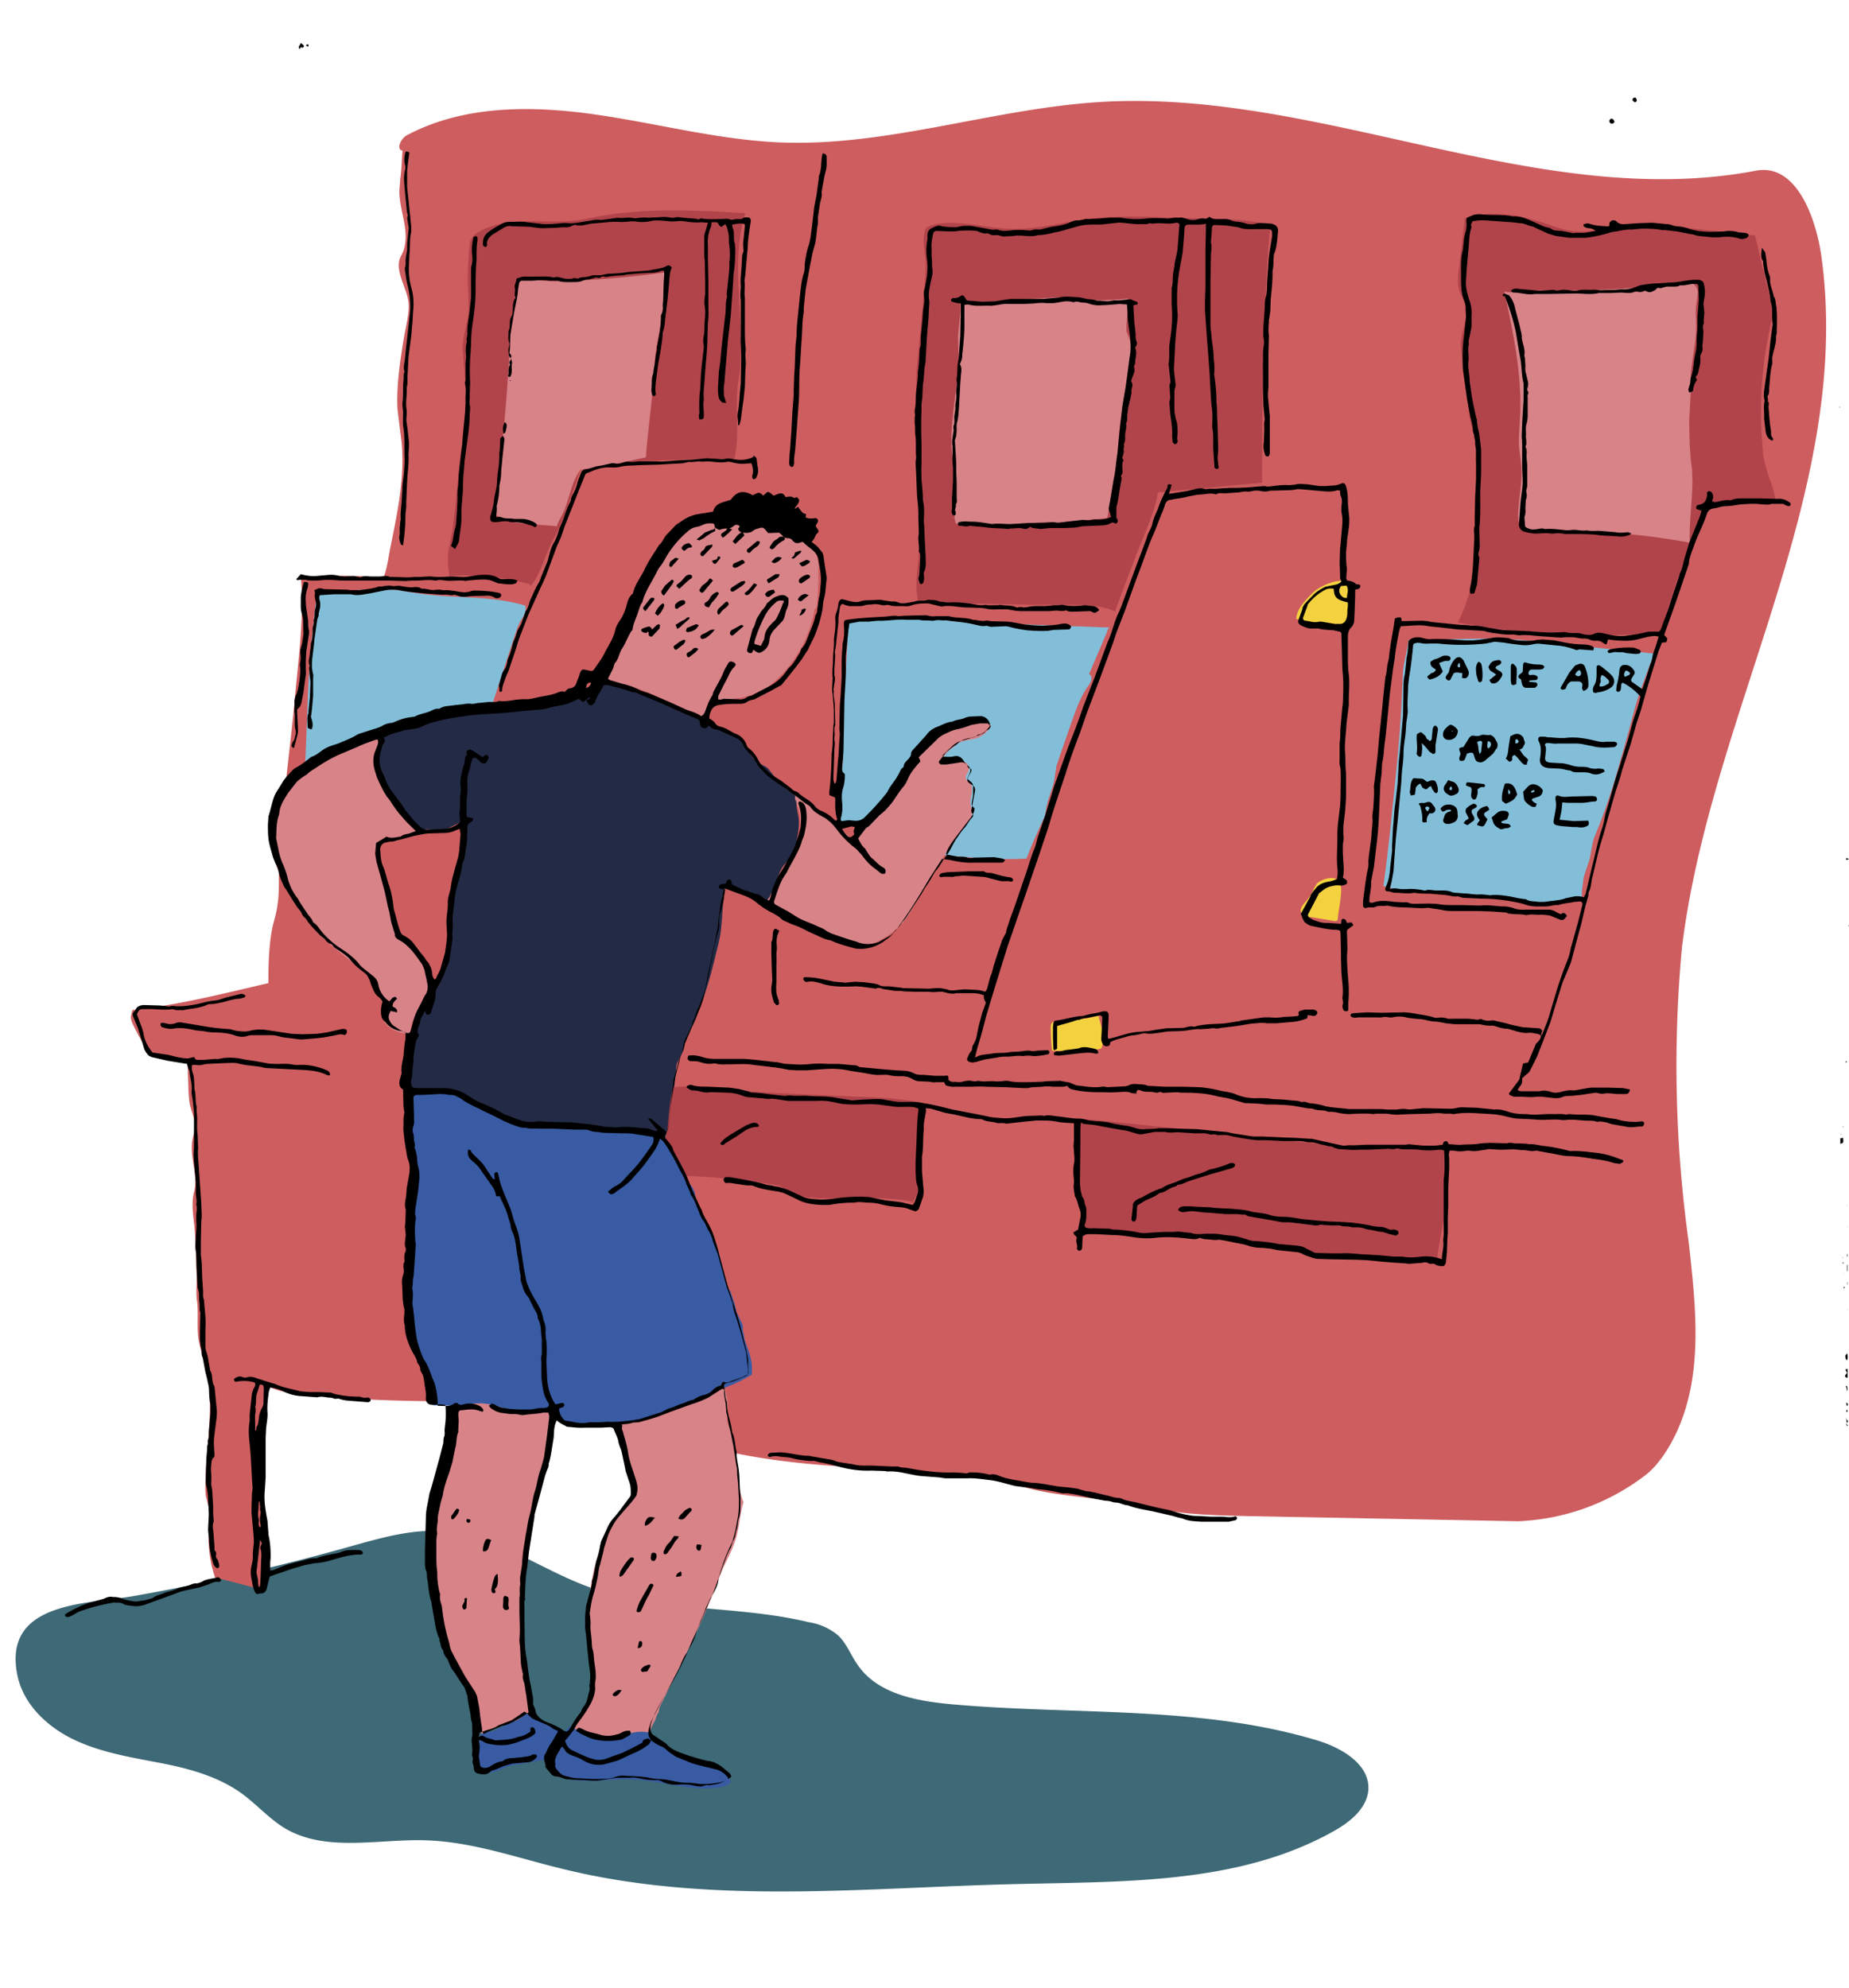 <svg xmlns="http://www.w3.org/2000/svg" viewBox="0 0 405.1 435.6"><style>.st2{fill:#b1444a}.st3{fill:#d78388}.st5{fill:#83bed8}.st6{fill:#385ba3}.st7{fill:#f4d23f}</style><g id="couleur_routier"><path d="M3.8 367c1.3 6.4 6.5 11.3 12.3 14.1 5.8 2.8 12.4 3.9 18.7 5.1s12.8 2.9 18.1 6.7c3.3 2.4 6 5.5 9.4 7.6 9 5.4 20.4 2.4 30.9 2.7 10.3.3 20.2 3.9 30.2 6.3 32.1 7.9 65.8 4.1 98.9 3.3 23.9-.6 49.1.1 69.9-11.6 3.6-2 7.3-5 7.6-9.1.3-5.7-6.1-9.3-11.6-10.9-25.6-7.6-53-5.4-79.7-7.8-7.6-.7-16.1-2.2-20.5-8.5-1.6-2.2-2.5-4.9-4.5-6.7a13.3 13.3 0 0 0-6.4-2.8c-15.8-3.8-32.8-2.1-48.1-7.7-10.7-3.9-20.3-11.3-31.7-12.2-7.2-.6-14.3 1.6-21.2 3.5a485 485 0 0 1-46.3 10.6c-10.2 1.9-29.3 1-26 17.4z" fill="#3e6976"/><path d="M367.6 313.2c5.6-12.7 3.9-27.2 2.4-40.9a280.2 280.2 0 0 1-1.5-64.7c6.3-51.4 37.5-99.8 30.6-151.1-1.2-8.9-5.6-20.8-14.4-19.1-47.3 9-94.7-17.7-142.8-15.1-23.9 1.3-47.2 9.9-71.1 8.9-13.8-.6-27.3-4.3-41-6.2-13.7-1.9-28.3-1.9-40.6 4.6-1.4.7-2.5 3.2-1 3.4-.2 1.9-.2 4.3-.5 6.2l-.2 2.7c0 2.4.7 4.7 1.1 7.1.4 2.3.5 4.9-.7 7-1.7 3 1.2 6.9 1.6 10.2.2 1.7-.2 3.5-.5 5.2-.6 2.8-1 5.7-1.4 8.5-.4 3.3-.7 6.6-.5 9.9L88 97c.7 7.6-.9 15.2-2.4 22.6-.5 2.4-.7 4.7-1.6 7-5.8-.6-12.3-.5-18.1-.3.8 9-.5 17.7-1.3 26.7-1.2 13.2-3.3 26.3-3.5 39.5 0 1.9 0 3.8-.3 5.7-.2 1.7-.7 3.3-1.1 4.9-.8 4-.9 8.2-.9 12.3-9.9 2.3-19.7 4.8-29.8 5.9-.1.5-.4 1.4-.3 1.9.1.6.4 1.2.7 1.8a48.2 48.2 0 0 0 3.2 5.6c.2.2.5.2.8.3 2.6.4 5.1.9 7.7 1.5l.2 6.7c.1 1.1.1 2.2.4 3.3.3 1.3.9 2.5 1 3.8.1 1.3-.4 2.6-.6 3.9-.5 3.7 1.4 7.5.4 11.1-.7 2.7 0 6 .2 8.8l.2 3.9.2 6c0 1.8-.2 3.6.1 5.4.3 2.5-.1 5.6.3 8.1s1.3 4.9 1.8 7.4c1.7 8.1-.3 16.7-.3 25.2 0 .7 0 1.5.2 2.2l.7 2.6c.3 1.4 0 2.9-.1 4.4-.3 3.5.2 7.1 1.3 10.4l10 2.6c.2-1 0-1.9.2-2.8 1.4-9.3-1.2-18.8-.8-28.2.2-4.6 1.1-9.2 1.9-13.7 2.7 1.6 5.8 1.8 8.9 2.1 9.8 1 19.6 1.4 29.5 1.4h11.9a135 135 0 0 1 40.6 8.1c17.6 6.3 37.1 6.1 55.8 7.5l10.2.9c2.2.3 4.5.7 6.6 1.5 7.5 2.8 16.4 2.8 24.3 4.3 4.4.8 8.9 1.7 13.4 2.2 5 .5 10.1.6 15.2.7l57.8 1.1a49 49 0 0 0 27.9-10.1c3-2.3 5.5-6.4 7.1-10z" fill="#ce5d5f"/><path class="st2" d="M116.3 128.4c2.2-2.8 3-6.4 4.6-9.6l1.4-2.6c.6-1.2 1-2.5 1.5-3.7l3.4-9.6c1.6-.8 3.3-.9 5.1-1.1 9.5-.7 19.1-1.5 28.6-1.3 1.2-5 .2-10.3.7-15.5l.4-3.2c1.4-11.6-2.2-23.9 1.3-35.1-10.5-.6-21.1-1.2-31.5.6-2.2.4-4.4.9-6.7 1.1-3.4.3-6.9 0-10.3.1-3.4.1-7 .6-9.9 2.3-.6.3-1.1.7-1.5 1.3-.5.7-.5 1.6-.6 2.5-.2 2.6-.4 5.1-.3 7.7l.2 5.4c-.1 3.1-1.6 6.3-1.3 9.4l.7 8.5c.1 1.4.2 2.8.1 4.2-.3 4.5-1.3 8.7-1.7 13.3l-.7 7.7-.7 5.6-.8 3.9c-.3 1.9-.2 3.9.2 5.9 5.4-.4 11.6.2 16.8 1.6.1-.1 1.1.3 1 .6zM244.3 134c2.3-6.4 4.7-12.7 7.3-19 .9-2.3 1.7-4.6 2.1-7.1l14.9-1.4 7.7-.7c0 .2.4-.4.2-.3l.1-17.8c0-2.6 0-5.2.2-7.8l.5-4.8V68c0-3.8.2-7.6.4-11.3l.6-7.4c-1.9-.4-3.8-.8-5.8-1-2.1-.2-4.1-.3-6.2-.3l-12.1-.4c-4.8-.2-9.6-.3-14.4.2-6.4.7-12.8 2.7-19.3 2.3-5.6-.3-11.3-2.2-16.6-.7l-.8.4c-.3.2-.4.6-.5.9-.6 2.3.2 4.7.2 7.1 0 3.1-.4 5.9-.6 8.9l-1.3 13.7c-.2 2.3-.1 5.1-.2 7.4-.9 11.6 1.6 23.4.5 35-.3 2.9-.7 5.9-.1 8.8 1.7-.2 3.1 0 4.8.3l5 .3 14.6.3h8c3.5 0 7.8 0 10.8 1.5zM321.1 47.8c5.7-1.8 12-.7 17.6 1.2 2.1.7 4.2 1.5 6.5 1.7 3.7.3 7.3-1.1 11.1-1.5 3.2-.4 6.4 0 9.6.3l18.6 2.1 3 12.5c.4 1.8.8 3.7.8 5.5a86 86 0 0 0-2.2 27.2c.1 1.4.1 2.7.4 4 .6 3.1 2.2 5.9 2.5 9-2.7-.5-5.1-.2-7.8.2l-7 .9c-1.7 3.9-3.2 8.2-5 12.1-.9 2-1.7 3.9-2.4 6-.5 1.3-.8 2.7-1.2 4l-1.6 5.6c-14.7 1.2-30.2.5-44.6-2.2a42 42 0 0 0 4.2-20.4c-.1-2.7-.5-5.5-.3-8.2l.1-7.1c.1-1.4.2-2.8-.1-4.2-.2-1.3-.8-2.6-1.1-3.9l-.4-2.6-1.7-13.7c-.4-3.3 1.9-6.6.9-9.7l-1.1-2.4c-.7-1.9-.5-3.9-.2-5.9l1.2-9.9-.1-.4c-.3 0 .2-.1.3-.2z"/><path class="st3" d="M141.5 100.2c-4.7 1-9.5 2.1-14.3 2.7-2.3 3-2.4 7.1-4.3 10.4-.4.7-.7 1.3-.9 2l-6.1-.5c-1.2-.1-2.5-.2-3.7-.5-1.7-.4-3.1-1.6-4.8-1.5 1-1.8 1.2-3.9 1.5-5.9 1-8.2 1.9-16.3 2.4-24.6l.6-9.6c.4-4 1-8 1.9-12 3.1.8 6.8 1 10 .9 7.3-.3 14.6-.9 21.8-1.9.9 6.2-1.4 12.5-2.1 18.7l-.4 5.5c-.4 5.5-1.2 10.9-1.6 16.3zM242.6 113.5c-4.8.5-9.6 1-14.3 1.3-6.3.4-12.7.4-18.9-.1-1-3.6-.1-7.4-.4-11.1l-.4-3.9c-.8-7.5 1.6-15.1 1.4-22.6l-.1-3.3c.1-2.7.8-5.7.4-8.4 1.8.5 3.6.7 5.4.7 1.5 0 2.9-.2 4.4-.3l10.5-.6h3.8l4.9.5c2.6.2 5.3-.1 7.9-.3l-.4 6v1.2l.6 1.5c.4 1 .4 2 .4 3.1-.3 6-2.1 11.7-2.6 17.7-.3 2.9-.2 5.8-.8 8.7l-.5 2.6c-.6 2.3-.8 4.9-1.3 7.3zM370.2 118.9c-10.7-2-21.7-2.8-32.6-2.6-1.8 0-4.1-.2-4.8-1.9-.2-.5-.2-1.1-.2-1.7.1-3.6 1-7.1.7-10.7l-.5-4.2c-.1-1.9.1-3.9.2-5.8.6-9.4-1.4-18.8-3.4-28.1 1.6.3 3.1 0 4.8-.2l4.1-.1c9.3.2 18.6-.3 27.9-1.3l3.2-.3c.5 0 1 0 1.4.2.6.4.9 1.1 1 1.9l-.3 2.2c-.3 1.8-.1 3.6-.1 5.4 0 4.3-1.4 8.6-1.2 12.9.1 3.1-.4 6.1-.3 9.2l.1 3.5.2 3.1.3 2.4.1 2.8c-.1 4.6-.7 8.9-.6 13.3z"/><path d="M153.4 157.4l5.7 2.8c1.3.6 2.7 1.3 3.7 2.5s1.5 2.9 2.8 4c.8.7 1.8 1 2.6 1.6l1.6 2c1.1 1.4 3.1 3 4.5 4.1.3.2.2.6.2 1-.1 1.3.3 2.6.5 4 .1 1.5-.1 3-.4 4.4a9 9 0 0 1-1.3 4l-1.6 1.8c-1.4 1.8-1.4 4.3-2.7 6.1-.6.9-.5 1.9-.6 2.9-2-1.4-5.2-3.1-7.4-4-.6-.2-1.5-.5-2.1-.4-.3 2.3-.6 4.6-.7 6.9l-.3 3.1a34 34 0 0 1-.7 3.4l-.4 1.6c-.9 3.7-2 8.1-3.6 11.6l-.1-.5c0 2.9-2.2 5.3-3 8.1-.2.7-.3 1.5-.6 2.2-.4 1-1.1 1.9-1.3 2.9l-.1 1.2-.3 2.7-.7 4.5c-.3 1.6.1 3.8-.6 5.3-.2.5-.7 1.4-.6 2-7.8-1.3-10.7-2.2-18.6-2.3-1.9 0-9.5-.3-11.5-.5-4.3-.4-8.5-2.4-12.1-4.6-1.8-1.1-3.6-2.5-5.6-3-3.1-.8-5.8.4-9-.1a141.9 141.9 0 0 1 1.8-14.2c.5-1.5 1.1-3.3 2-4.6s2.5-2.6 2.3-4.2c1.2-1.8 1.3-3.5 2-5.5 1.8-4.9.6-10.3 1.6-15.4l.7-2.8c1.1-3.9 1.8-7.8 1.8-11.9l.3-.1c-1.7.3-3 1.6-4.7 1.9-1.7.3-3.2-.6-4.8.1-2.9-3.5-5.6-7.2-8.2-11-1.1-1.7-2.2-3.6-1.9-5.5l.4-1.6 1.2-3.6c2.9-.4 5.8-1.5 8.6-2.2 10.5-2.7 21.9-1.6 32.2-5 2.3-.8 4.9-2.1 5.6-4.4 2.4 0 4.2.7 6.5 1.4a29.5 29.5 0 0 1 6 2.8l2.3 1c3 1 5.9 2.2 8.6 3.5z" fill="#232a45"/><path class="st5" d="M224.9 188.1a122.3 122.3 0 0 1 4-9.2l.3-1.6c.3-2.2 1.4-4.3 1.8-6.5l.4-2.6c.1-.7.4-1.3.6-2l2.7-7.8c1-2.8 2-5.7 3.7-8.1.3-.4.6-.8.7-1.3.1-.5 0-1.1-.5-1.3l3.8-8.9c.2-.5.3-1.2.8-1.3l-27.3-1a155 155 0 0 1-6.8-.4l-6.9-.8a74 74 0 0 0-16.3.8l-.3 5.4c-.2 4.1-.4 8.2-.8 12.2l-.4 3.8c-.4 3.8.8 7.5 0 11.2-.8 3.7-1 7.6-.7 11.4 1.2-.2 3.1 0 4.3.4 1 .3 1.9.9 2.9 1.2 1.8.6 3.8.5 5.6 1 3.2.9 5.8 3.3 9 4.3 1.7.5 3.4.6 5.2.7 4.7.4 9.7.7 14.2.4z"/><path class="st3" d="M167.8 198.4c-.2-1.1 1-1.8 1.4-2.8.2-.7.4-1.4.8-2 1-1.9 1.8-3.6 2.9-5.4.8-1.2 1.4-2.6 2-4a6 6 0 0 0 .5-2.3c.1-1 0-2.1-.1-3.1 0-1.3-.7-2.2-.9-3.4-.3-.1-.2-.7-.2-1 1 .3 2.1.7 2.9 1.5l1.3 1.4c1 .9 2.3 1.3 3.2 2.2l1.1 1.1 1.3.9c.8.6 2 1.7 2.6 2.5.6-1.2 1.5-2.2 2.5-3.1 1.4-1.4 2.7-2.5 3.9-4l1.6-2 2-2.5c2.2-2.6 3-3.9 4.4-7a12 12 0 0 1 3.2-3.6c1.3-1 1.9-1.9 3.3-2.6 2.4-1.1 5-1.4 7.6-1.1.4 0 1.3.1 1.6.4.6.5.3.9-.2 1.5s-1.4 1.3-2.1 1.6c-1.3.5-2.7.5-4 1-.7.3-1.2.9-1.8 1.3-1.1.7-2 2-2.6 3.1l1.9-.2 1.5-.2c.7.1 1-.3 1.6.1.6.4 1.4.9 1.3 1.7 0 .8-1 1.5-.6 2.3.1.3.4.4.7.7.6.6.6 1.5.5 2.3-.1.8-.4 1.6-.3 2.4l.3 1.3c.1.7.1 1.6-.4 2.2-1.2 1.3-2.1 3-3.2 4.4-4 5.4-7.2 11.2-10.6 17a15.4 15.4 0 0 1-5.2 4.6 9.4 9.4 0 0 1-6.3 1.6c-1.2-.2-2.4-.7-3.6-1.1l-4.3-1.8a73.7 73.7 0 0 1-11-5.2l-.1-.3c0-.1 0-.3-.2-.3s-.3 0-.2-.1zM154 157.5c.5-1.1.8-2.3 1.2-3.5.1.1-.1.1-.1 0l.2-.1c4.5-.7 9.4-.8 13.1-3.5a27.6 27.6 0 0 0 10.1-17.1c.2.2.5-.2.5-.5.2-2.6.3-5.2.3-7.9a9 9 0 0 0-.8-4.3c-.5-.9-1.2-1.6-1.9-2.4l-1.8-1.9-1.9-1.7a10 10 0 0 0-4.5-1.5c-2.6-.3-5.2-.2-7.7 0-2.8.2-5.6.4-8.2 1.2-2.6.8-5.2 2.3-6.8 4.5a5 5 0 0 0-.9 1.6l-.4 1.1-.9 1.8-4.9 9.4a73 73 0 0 0-5.2 11.8c-.5 1.4-.9 3-1.8 4.1l3 .8 3.1.9c1.2.4 2.5.7 3.7 1.2 2 .8 4 1.7 5.9 2.7 2.1 1.2 4.8 2.3 6.7 3.3zM91.4 181.8c-.9.7-1.8 1.2-2.9 1.4-.5.1-1.3.6-1.9.6-.8.1-1.6 0-2.5.2-.8.2-1.2.7-1.3 1.5-.1.4-.4 1.7-.3 2.1 1.7 5.8 2.4 7.9 4 13.8l.2 2.8v.3a13 13 0 0 1 5.5 4.9c1.2 2 1.5 4.6 1.9 6.9l-3.3 6.6-.5 1.2c-.2.8-.4 1.5-.3 2.3-1.8.2-3.6-.4-5-1.6l-.7-.7c-.3-.6-.2-1.4 0-2 .2-.6.5-1.4.4-2-1-1-1.8-2.2-2.2-3.5-.2-.5-.3-1.1-.6-1.6s-.8-.9-1.3-1.3l-7.2-5.9-3.4-3-1.9-2.3a36.5 36.5 0 0 1-9.2-20c-.1-2.3 1.4-3.9 2.1-6.1.3-1.1 1.3-2.4 2-3.4.9-1.3 1.4-2.4 2.8-3.3a76.9 76.9 0 0 1 17.6-8.4c-.4 1.3-.9 2.7-1 4.1-.2 2.5.1 5 1.9 6.8.3.3.7.6.9 1l.8 1.4c1.3 2.4 3.4 5.3 5.4 7.2zM120.9 308.1l-1 8.3c-.2 1.1-.3 2.3-.6 3.4l-2.1 9.7a102.6 102.6 0 0 0-2.7 34.5c.2 3.7 1.4 6.6 2.1 10.2l-.3.8c-.5.9-2 1.6-3 1.9l-2.9 1c-1.8.7-2.9 1-4.4 2.2-.1.1-.8-.6-.7-.6-.2-.2 0-.8-.1-1.1l-.8-4.7a8 8 0 0 0-.6-2.2c-.2-.5-.5-.7-.8-1.1-1.5-2.2-3.1-4.5-4.1-6.9-.6-1.4-1-3-1.4-4.5l-1.4-5.1c-.9-3.4-.7-6.7-1.1-10.3-.4-4-.5-8 0-12 .1-1.1.5-2.5.8-3.6.3-1.4.8-2.7 1.2-4 1.1-3.1 1.4-6.1 1.9-9.4.4-2.4.4-4.9.1-7.3l7 .1 1.6.1c.7.1 1.3.4 1.9.6 3.3 1.1 6.9.4 10.4-.2.2.1.9 0 1 .2zM158.3 303.1c.9 2 1.3 4.2 1.1 6.4 0 .7-.2 1.5 0 2.2l.5 1.2c.2.4.2.9.3 1.3.7 3.7 1.3 7.5 1.8 11.2.1 1.2.4 2.6.9 3.7-.8 2.5-.9 5.6-1.7 8.1-.9 3-2.5 5.4-3.6 8.4-2.9 7.9-6.6 15.5-10.4 23l-2.6 5.3c-.3.5-.1.9-.4 1.4-.4.5-.5 1.4-.8 1.9-.4.6-1.1 2-.8 2.5-2.1 1-4.9.8-7.2 1.1-2.3.4-4.7.2-6.9-.6-1.3-.5-1.8-.5-3.1-1.1-.3-.1.1-1.1.3-1.3.9-.9 1.6-1.7 2.1-2.9s1.4-2.4 1.6-3.7c.2-1.1.5-3.6.3-4.7-.9-9-1.4-14.4.5-23 .3-1.2 1.6-4.5 1.8-5.7.6-2.9 2.6-5.1 4.5-7.3.7-.9 2.2-2.2 2.4-3.3.1-.7-.5-2.1-.6-2.7-.9-4.4-2.9-8.3-3.8-12.7 8.3-2.1 16.4-4.9 23.8-8.7z"/><path class="st6" d="M120.6 385.3l-7.3 1.3c-.8.1-1.7.3-2.5.6l-1.9.8a9 9 0 0 1-2.8.4c-.4 0-.8-.1-1.1-.4-.3-.3-.4-.8-.4-1.2-.1-2.3.4-4.2.5-6.5 0-.3.7-.6.9-.5 1-.8 1.4-.1 2.4-.7l2.1-1c.6-.5 1.5-.7 2.3-1 1.3-.5 1.7-1.3 3-1.8l.5.1c2.6 1.5 4.7 2.8 7.4 4 .1.4.1.9-.2 1.2l-1.1 1.6c-.7.9-1.6 1.9-1.8 3.1z"/><path class="st6" d="M160.1 390.6c-.5.5-1.3.7-2 .9-6.4 1.2-12.8-1.3-19.3-1.6-4.4-.2-8.8.6-13.1.1-2-.2-4.3-.9-5.1-2.8-.6-1.6.2-3.4 1.1-4.9.9-1.4 1.9-2.8 3-4a26 26 0 0 0 9.6 2.2l1.9-.1 1.8-.6c1.4-.4 2.8-.5 4.2-.2.6 1.4 2.3 1.8 3.4 2.9l1.4 1.5c.7.6 1.7.8 2.6 1.1l5.2 1.4c1.2.3 2.5.6 3.6 1.3.9.4 1.5 1.5 1.7 2.8z"/><path class="st5" d="M346.9 197.7c.2 0 .1-.4-.1-.3-2.7-.7-5.6.2-8.4.3-2.8.1-5.7-.6-8.5-.8-2.9-.2-5.8.1-8.7-.3-1.5-.2-2.9-.7-4.4-.9-4.7-.8-9.2 0-13.7-1.6a481 481 0 0 0 2-17.3c.9-8.6 1.8-17.2 2.1-25.8l.2-4.1c.3-2.3.9-4.5 1.2-6.7l11.3-.2 5.4-.1c5.2 0 10.4.5 15.6 1.1l7.8.8 13.7 1.4c-1.4 3.8-3.1 8-4.2 11.9l-.5 1.8-.8 3.1-2.7 9.5a133 133 0 0 1-5 14.2c-.4 1.4-.6 2.9-.9 4.4-.4 1.5-1.1 3-1.4 4.6-.1 1.4-.7 3.5 0 5zM107.7 154.8l-17.2 3.5-2.6.7-2.7 1.4c-1.5.7-3.1 1.2-4.7 1.8-2.2.8-4.3 1.8-6.5 2.9l-7.2 3.5c.4-7.5.5-15 1-22.4.4-5.6 1-11.2 1.7-16.8 5.7.4 11.9-.7 17.6-.1l4.5.7c7.8 1.2 16 .4 23.5 2.7.2 1.1-.1 1.9-.7 2.8-.7 1-1.1 2.2-1.5 3.4l-5.2 15.9z"/><path class="st2" d="M199.7 263.5l.8-.1c-7-1.5-14.3-.6-21.4-.9-1.6-.1-3.2-.2-4.6-.7-1.4-.6-2.7-1.6-4.1-2.1a155.8 155.8 0 0 0-21.5-2.1v-1.9l-.1-.8-.4-.7c-.9-1.6-1.4-3.2-2.6-4.6.8-3.6.7-7.8 1.7-11.4 3.8-.3 7.6-.3 11.3.2 1.8.2 3.5.6 5.3.7l4.5.3 6.1.3 11.2.5c5.3.2 10.7.3 15.9 1.4.2 0 .4.1.5.3.1.2-.2.4-.3.2.5 5.5-1.1 10.7-.6 16.2.1 1.9-.4 4-1.7 5.2zM314.8 276.4l1.1.2c-2.4.1-4.9-.5-7.3-.8-6.7-.8-13.5.1-20.2-.8a253.1 253.1 0 0 0-23.3-4c-2.6-.3-5.2-.7-7.8-.8-2.9-.1-5.7 0-8.6.1-3.9 0-7.9-.3-11.8-.9l.5-3.3c.1-1 .3-2.1-.1-3-.2-.5-.6-1-.9-1.4-1.1-1.9-.8-4.4-.5-6.6.4-3.4.7-6.8 0-10.1-.2 0-.2.4 0 .2l.7-.1a1171.3 1171.3 0 0 1 26.7 2.8l7 .7 12.8 1.4 8 .8 5.6.5c6.4.4 12.8-.2 19.3-.3.2 0 .5 0 .6.2.1.2-.4.2-.3 0l.6 5.2c.1 1.4.3 2.9.2 4.4l-.2 3.1c-.6 4.1-1.7 8.4-2.1 12.5z"/><path class="st6" d="M144.3 248.3c.8.7 1.3 1 1.9 1.9l.7 1.5c.4 1.1 1.5 1.7 1.8 2.8.3 0 .8 1.3.9 1.5.4 1.2.3 2.2 1.3 3.1l.7.9c.6.8.7 1.8.9 2.8.6 2.6 2.2 4.7 3.4 7.1 1.9 4.1 2.3 8.7 3.9 12.9l.1-.1.1.1 1 3 .4 1.7.7 1.5c.4.9.8 1.3.6 2.2l.4 1.8c0 .7.4 1.4.6 2.1.8 2.1 1.2 3.8 1 6.1l-.8.4c-3.1 2-6.4 2.6-9.5 4.5-.7.4-2 .4-2.7.8l-1.5.5c-1.8.5-2 1.2-3.8 1.8l-1.3.4c.2.4-.7.4-.7.4-6.6 2.2-12.9 2-19.9 1.8-.4 0-1.3-.6-1.6-.8-.4-.2-.6-.6-.7-1-.4-.8-1-1.4-1.3-2.2l-.5.9-4 .3c-2.4.3-4.8 0-7.1-.8l-1.4-.3c-2-.7-4.3-.4-6.4-.1-2.1.3-4.4.1-6.6.1-.2-1 .2-2.8 0-3.5-.5-2-1.3-4.8-2.3-6.6a18.1 18.1 0 0 1-2.5-9c-.5-5.7.5-11.2.2-16.9-.1-2.4 0-5.1.3-7.6.2-2.2.8-4.4.9-6.6.1-2-.8-5.7-1.2-7.7-.9-4.2-.4-6.6 0-10.9 2.4-.4 3.5-.3 5.9-.2 1.1 0 2.5-.1 3.5.3 1.1.4 1.9.8 2.9 1.5 2.3 1.5 5 2.5 7.6 3.6 2.3.9 4.6 1.8 7 2.2 2.2.4 4.5.4 6.7.4 6.4-.1 13.9.7 20.4 1.4z"/><path class="st7" d="M241.7 228.4c.2-2.2-.5-3.5-1-5.7-.1.1.2.1.2 0l-.4-.1c-3 .7-6 1.1-9.1 1.2-.3 0-.6 0-.8.2-.4.3-.4.8-.4 1.2 0 1.7.1 3.4.3 5 3.7.1 7.3.5 10.8-.5l.4-1.3zM287.9 129.6l-1.2 1.2c-1.3 1.4-2.6 2.9-2.7 4.8 2.6.6 5.2 1.1 7.9 1.4.8.1 1.6.1 2.3-.3 1.1-.6 1.3-2 1.4-3.2.1-1.7.9-5.5-1.1-6.1-1.8-.6-5.3 1.1-6.6 2.2zM288.5 193.6l-.6 1c-.5 1.1-1 2.1-1.8 2.9-.6.7-1.5 1.7-1 2.5.3.6 1.1.8 1.8.9l5.6.9.5-.1.1-.4c.1-2 1.3-6.4.4-8.1-.9-1.5-3.9-.7-5 .4z"/></g><g id="trait_routier"><path d="M176.6 112.6l-.1.8.8.2h.7l.7-.1c.4.1.6.5.5.8l-.5.9.2.4c.4.5.6.9.2 1.2-.6.5-.6 1.4-1.3 1.9l.6.5c.8.5 1.2 1.2 1.8 1.9l.2.6.2 1.5.5 3.2v.6c-.2 1.4-.2 2.9-.6 4.3-.2.7-.2 1.5-.3 2.2-.3 1.6-.7 3.1-1.3 4.7-.5 1.5-1.3 2.8-1.9 4.2l-.5.7-.8 1.3-1.3 1.7-1.1 1.4-2.1 2.6-.2.1-2.2 1.2-3.1 1.6c-.2.1-.5.3-.8.3-.5.1-1 .3-1.4.6-.4.2-.8.3-1.4.3-1.6 0-3.2 0-4.8.3-.7.2-1.2.5-1.5 1.2-.2.5-.4 1-.4 1.7.5.3 1 .6 1.4 1.2.2.3.6.5 1 .6 1 .2 1.9.8 2.8 1.3l.4.2a4 4 0 0 1 2.6 2.6c.1.2.2.5.4.6 1.1.8 1.8 1.9 2.4 3.1.5.8 1.1 1.3 1.7 1.9.9.9 2 1.5 3.1 2.2l2.1 1.6c.3.3.6.6 1.1.7l.4.2c.7.7 1.5 1.2 2.3 1.7.5.4 1 .7 1.4 1.3.3.4.8.8 1.3 1 1.2.5 2.3 1.2 3.1 2.1l.3.1c.1-.1.3-.3.2-.4-.5-1.5-.4-3-.4-4.5l-.1-.2-1.2-.5v-.8l.2-1.8.2-3 .1-2.9v-.6c.3-1.5.2-3 .3-4.5.1-.7 0-1.5.2-2.2v-1.2-1.6l-.1-1.5-.2-2.2c-.2-1 0-1.9 0-2.8 0-.3.1-.6 0-.8-.1-1.3.1-2.5.1-3.8 0-1.5.3-2.9.2-4.4l.1-.9c.2-1.2.3-2.4.2-3.6 0-.4 0-.9.2-1.3a8 8 0 0 0 .5-2.1c0-.3.2-.5.3-.7.3-.3.7-.2 1-.1l1.6.4c.6.1 1.2.2 1.8 0 .8-.3 1.6-.3 2.5-.3l1.9-.1 1.2.2 1.4.2c.6-.1 1.2.1 1.7.3.8.2 1.5 0 2.2-.1l1.1-.2c1-.4 2 0 2.9-.4.8.1 1.6 0 2.3.3.3.2.8.1 1.1.2l1 .1c1.5-.1 2.9 0 4.4.2 1.3.1 2.5.6 3.8.3.7.2 1.3.1 2 .1h.8l.4-.1c1.2.3 2.5 0 3.6.6h.3c.4-.2.8-.1 1.3 0l.9-.1c1.2-.3 2.5-.2 3.7-.2l1.3-.1c.8-.2 1.6 0 2.4-.2h.2c1.6.4 3.2.3 4.9.1l1.9.2c.5.1.9.4 1.2.8-.2.4-.6.5-1 .7l-.5-.2c-.2-.2-.5-.2-.8-.2l-2.8.1c-.7 0-1.4.1-2-.2-.1-.1-.2-.1-.4 0-.8.2-1.5-.1-2.3 0l-1.2.1h-6c-1 0-2-.2-3.1-.4h-2.3c-.9.1-1.7 0-2.6-.2l-.8-.1-3.1-.1c-1.9 0-3.7-.6-5.6-.2l-1.7-.4-1.2-.3c-1.2 0-2.4 0-3.6.4-.6.2-1.1.3-1.8.2h-1.9l-.9-.1c-.4-.2-.8-.2-1.3-.1h-.6c-.7-.2-1.4-.3-2.1-.2-.7.1-1.3 0-2 .3l-.6.1h-2.5l-.8-.2-.7-.3c-.4.2-.5.5-.6.8-.1 1.1-.4 2.1-.3 3.2l-.2 1.7-.4 3.8c-.1.6-.3 1.1-.1 1.7l-.2 3.2v1.2c.3.9 0 1.7-.1 2.6 0 .3-.2.6 0 .9-.2 1 .2 2 .2 3.1l.1 4.3v.1c-.4.8 0 1.7-.2 2.6v.6c.2.8 0 1.5 0 2.3l-.1 3-.1 3c0 .4 0 .8.3 1.3.2-.2.3-.3.3-.5l.1-.8.3-3.9c.2-1.4.2-2.9.3-4.3l.1-1.3-.1-1.3.1-5 .2-2.6.2-3.6v-3.8l.1-1.9.1-1.2v-.5c.4-1.4.4-2.7.3-4.1v-.5c0-.3.2-.5.5-.6l2.4-.3 2.5-.2 3.6-.2 1.9-.2h.5c.7.2 1.3 0 2 0l3.9-.1h.2c.8-.1 1.6.4 2.5.2h3c1.7.5 3.6.2 5.3.8.9 0 1.8.4 2.7.2.4-.1.9.1 1.4.1 1.5.1 3 0 4.4.2l2.7.5 2 .2 2.1.1c1.3-.1 2.6-.1 3.9-.4.6-.1 1.3-.2 1.9.2.5.3.5.4 0 1l-3.4.1-1.3.2c-1.5.1-3 0-4.5-.1-1.4-.2-2.7-.4-4.1-.8l-.6-.1-2.6.1c-.4 0-.8.1-1.2-.1l-.5-.1c-.9.2-1.8-.1-2.7-.3-2.1-.5-4.2-.6-6.2-.9-.9.1-1.7-.2-2.6.1h-.5c-.9-.1-1.8 0-2.7-.2h-2.8c-2.1-.2-4.2.3-6.3.2l-2 .2h-2l-2.2.4-.2 1.3-.6 5.9v1.6c.1 2.8-.2 5.6-.3 8.4l-.1 6.2c-.1 2.3 0 4.7-.3 7l-.1 1.3c0 .4 0 .8.4 1.1.2.1.2.3.2.5 0 1-.1 1.9-.4 2.8-.3 1-.3 2-.2 3 .1 1.1.1 2.2-.2 3.3-.1.3-.2.6.1.9l1.5-.2 1.2.1c.9.1 1.7-.1 2.4-.8a58 58 0 0 0 4.7-5.2c.1-.2.3-.3.3-.5.5-1 1.2-1.8 1.8-2.7l.7-1.2c.2-.4.3-.9.8-1.2l.2-.3c0-.7.6-1.1 1-1.6.3-.3.6-.7.6-1.2 0-.3.2-.6.5-.9l2.8-3.1a5 5 0 0 1 2.3-1.8c1.1-.4 2.2-1.1 3.5-1.2.9-.5 2-.4 2.9-.9l.8-.2 2.4-.1c1 0 1.9.8 2.1 1.8l-.1.5c-.5.6-1 1.2-1.8 1.6-.3.1-.7.1-.9.3-.4.4-.9.5-1.4.6l-1.6.5c-1.1.2-1.9.7-2.7 1.5l-1.9 1.8c.1.3.2.3.4.3.7 0 1.4.1 2.1-.1.8-.2 1.5.1 2 .8.3.5.6.9 1.1 1.3.5.4.6 1 .4 1.5l-.6 1.3.7.6c.3.2.6.6.6 1v2.1l-.2 1.1c-.2 1-.2 1 .5 1.7 0 .8-.4 1.4-.8 2l-2.6 3.4c-.9 1.2-1.9 2.4-2.6 3.9l-.2.6v.2l2.6.5h1.1l.7.1c.6.3 1.1.2 1.8.1l4.3-.1 1.8.3.6.3c-.2.5-.5.6-.9.6h-5.9c-1.8.1-3.6-.2-5.3-.6l-1.7-.2-2.6 4c-2.2 3.7-4.4 7.4-7 10.9-.8 1.1-1.6 2.1-2.7 2.8a9 9 0 0 1-5.4 2c-.6 0-1.1 0-1.7-.2-1.5-.4-3-.8-4.4-1.4l-.7-.3c-1-.1-1.9-.6-2.8-1l-2.2-1c-1.1-.6-2.2-1.1-3.4-1.5l-2-.9-.8-.7a15 15 0 0 0-1.7-1c-1.2-.6-2.2-1.3-3.2-2.1-.9-.8-2-1.3-3.1-1.7l-3.5-1.3-.6-.2-.2 1c-.1.4 0 .7-.2 1.1-.4 1.3-.5 2.7-.7 4.1-.2 1-.1 2.1-.4 3.1l-.3 1.6-1.3 6.2c-.4 1.5-.6 3-.9 4.6-.2 1-.6 1.9-.9 2.8-.4 1.1-1 2.1-1.3 3.2-.2.8-.7 1.5-.8 2.4l-.2.4-1.4 2.9c-.2.4-.3.9-.3 1.4a6 6 0 0 1-.6 1.9c-.5 1.1-.6 2.3-1 3.4l-.3 1.1c-.2.5-.3 1.1-.3 1.6l-.4 3.2-.3 2.4c-.1 1.5-.3 3.1-.6 4.6-.1.5-.4.9-.6 1.3.1.5.5.8.8 1.2.5.6 1 1.2 1.1 1.9l.2.4 2.2 4.1c.7 1.4 1.2 2.9 1.8 4.3l1.8 3.9.2.3c.4 1.4 1.2 2.5 1.8 3.7.8 1.5 1.2 3.1 1.7 4.7l.4 1.6 1.8 6.6 1.9 5.9c.9 2.7 1.5 5.5 2.2 8.2.2 1 .5 2 .4 3.1l.1 1.8c0 .5-.2.7-.6.9-1.3.5-2.6 1.2-4 1.5-.7.1-.9.4-.7 1.1.2 1 .1 2 .5 2.9l.1.7c0 1.2.3 2.4.6 3.5a15.5 15.5 0 0 1 .5 2.6c.7 1.4.6 2.9 1 4.3-.1 1.5.4 2.9.5 4.4.2 1.6.1 3.3.3 4.9.1 1.1 0 2.1 0 3.2a7 7 0 0 1-.3 2c-.3.8-.2 1.7-.5 2.5s-.2 1.7-.8 2.5l-.1.3-.4 1.2c-.8 1.3-1.2 2.8-1.8 4.2l-.4 1.2-.2.6c-.3.3-.3.7-.3 1-.1 1-.5 1.9-1 2.8-.6 1-1.1 2.1-1.5 3.2l-1.4 3.2c-.4.8-.8 1.7-1 2.6-.4 1.4-1.1 2.6-1.7 3.8l-1.8 3.7c-.7 1.5-1.5 2.8-2.3 4.2l-2 3.5c-.6 1.1-1.2 2.2-1.6 3.3-.3.7-.6 1.4-.6 2.2 0 .5.1 1.1.6 1.5l1.5 1c.5.4 1.2.7 1.6 1.2.7.8 1.7 1.2 2.6 1.6a47 47 0 0 0 6.2 1.9c1.3.1 2.4.7 3.4 1.5l1.2 1c.3.2.5.5.6.9l-.1.2c-1 .7-2 1.3-3.2 1.5-.7.1-1.3.3-2 .2l-.6.1c-.6.3-1.2.2-1.9.1-1.2-.3-2.3-.4-3.6-.3-1.4.1-2.8-.1-4-.8l-.6-.2a15 15 0 0 1-4.2-.4c-.6-.1-1.2-.2-1.8-.1h-2.9l-.9.1-2.6.4c-1.5.3-2.9 0-4.4 0l-2.3-.1-1.1-.1c-.8-.2-1.5-.6-2.3-.6-.4 0-.8-.3-1.1-.7l-1-1.2-.1-.2c.1-.6-.3-1.2-.3-1.8 0-.3 0-.7.2-.9l1-2c.7-.9 1.2-2 1.9-3.1-.6-.3-1.2-.5-1.7-1l-.8-.4-2.1-.9a4 4 0 0 1-2.1-1.5c-.1-.2-.4-.3-.7-.5l-1.6 1.1-1.2.8-2.6 1-.3.1c-1 .8-2.3.9-3.4 1.4l-.7.2-.2.9h.2c.3-.3.6-.3.9-.1.7.5 1.5.5 2.2.8l.4.1c1.5-.1 3-.1 4.5-.6l.6-.2c1-.1 1.7-.6 2.5-1.1v-.6l.2-.4.5.1c.3.3.4.7.4 1.1 0 .2-.3.4-.4.5-.9.7-2 1-3 1.4-.9.4-1.8.6-2.8.8-1.1.1-2.1.1-3.2-.1-.7-.1-1.5-.2-2.1-.7l-.8-.3-.1.2c.3 1.1.2 2.2 0 3.3l.3 2.1c.1.3.3.4.6.5.6.1 1.1 0 1.6-.3.8-.5 1.6-1 2.6-1.1.2 0 .3-.2.5-.3.5-.3 1.1-.4 1.7-.4l2.2-.2c.8-.2 1.6-.1 2.3-.6h.1c.3 0 .6-.1.8.2.1.2 0 .5-.4.8-.5.4-1 .7-1.7.7l-3.3.3-1.7.5c-.9.3-1.7.8-2.7 1l-.4.3c-.9.8-1.9.6-2.9.3-.5-.2-.7-.7-.7-1.3l-.1-.6c-.2-.3-.2-.7-.1-1v-.5c-.3-.5-.1-1.1-.1-1.6l-.1-1.4a4 4 0 0 1 .1-1.9v-.5c-.1-1 .1-2-.3-2.9-.1-1.8-.7-3.5-.8-5.3-.4-.8-.4-1.7-1.1-2.4l-1.1-1.7c-.3-.4-.5-.9-.9-1.3-.4-.5-.7-1.2-1-1.9l-.2-.6c-.5-.6-.9-1.2-1-2-.6-.6-.5-1.4-.8-2.1v-.4c-.9-1.8-1-3.8-1.4-5.7l-.3-1.8-.1-.7c-.6-1.6-.6-3.4-.9-5-.1-.6 0-1.2-.3-1.9-.2-.6-.2-1.2-.2-1.9v-2.5l.2-6.9c0-1 .1-1.9.3-2.8l.5-2.7.5-1.6 1.7-6.2.8-3.1c.1-.5 0-1 .2-1.5s.1-1 .1-1.5l.1-1c.2-1.2.2-3 .1-4.4-.4-.2-.9-.2-1.4-.2l-1.5.1c-.8 0-1.5-.5-1.4-1.6.1-1.1-.2-2.1-.3-3.1l-.1-.7c-.1-.6-.2-1.1-.5-1.6-.1-.2-.3-.4-.3-.7 0-.5-.2-.9-.5-1.3a.8.8 0 0 1-.2-.4c-.2-1-.9-1.8-1.3-2.7-.7-1.5-1.3-3.1-1.4-4.8v-.4c-.3-.9-.2-1.9-.1-2.8v-.9c-.3-1-.4-2.1-.4-3.2l-.1-2.1c-.1-.7 0-1.5.2-2.1a3 3 0 0 0 .1-1.6c0-.4-.1-.9.2-1.3.1-.1 0-.3 0-.4 0-.7-.1-1.3.3-2v-.6c-.2-.4-.2-.8-.2-1.2l.2-1.8-.2-1.8.1-.8.1-2.9c-.4-1.1 0-2.1.1-3.2l.1-1.4.6-3.4c.1-1 .1-2-.3-2.9-.3-.8-.3-1.6-.5-2.4l-.3-2c-.1-1.1-.3-2.1-.2-3.2V245l.2-1.3-.2-1.2-.1-3.8c-.9-.5-.9-1.3-.7-2.2l.2-.7.2-.7c-.2-1.3.2-2.5.4-3.8l.1-1.2.2-1.8c.2-.6.1-1.3.2-2.1l-.9-.3a5 5 0 0 1-3.5-1.9l-.4-.4c-.4-.3-.5-.8-.6-1.3-.1-1 0-1.9.3-2.8-.2-.5-.5-.8-.9-1.1-.8-.6-1.1-1.5-1.5-2.4l-.4-1.2c-.3-.7-.6-1.3-1.2-1.7-1.2-.9-2.3-1.8-3.2-3-.6-.7-1.4-1.2-2.1-1.7-.6-.4-1.3-.7-1.7-1.4l-.3-.2c-.6-.1-1-.6-1.4-1.1l-1-.8-1.8-1.9-.9-1.1c-.2-.5-.6-.8-.9-1.1l-.3-.4c-.2-.7-.8-1.2-1.2-1.8l-1.4-2.2-.9-1.5c-.2-.3-.5-.6-.6-1-.5-1-.9-2-1.1-3.1-.1-.7-.5-1.3-.8-2l-.4-1c-.3-1.2-.7-2.3-.9-3.5-.2-1.2-.2-2.4-.2-3.6l.1-1.6v-.2c.6-1.7.8-3.5 1.6-5.1l.5-.8 1.3-2.1.9-1.1c.6-.6 1.1-1.3 1.9-1.7 1.1-.6 2.1-1.4 3.1-2.2l.2-.1c.9-.3 1.6-.9 2.3-1.4 1.1-.8 2.3-1.1 3.5-1.5 1.4-.6 2.8-1.1 4.1-1.9l.4-.2 3.1-1c.7-.2 1.4-.4 2.1-.8.5-.3 1.1-.5 1.8-.6.5 0 1-.3 1.5-.5 1-.4 2.1-.7 3.2-.8l.6-.1c1-.6 2.3-.7 3.4-1.2.6-.3 1.2-.6 1.9-.5l.2-.1c1-.6 2.1-.5 3.2-.7l1.9-.2c.5-.1 1.1-.2 1.7-.1.6.1 1.3-.2 1.9-.2l2-.2c.8 0 1.5.1 2.2-.2.1 0 .2-.1.2 0 1.2.1 2.4-.1 3.6-.3l1.3-.1h1.3l.7-.1 2.3-.5c1.2-.2 2.4-.4 3.6-.9.5-.2.9-.3 1.4-.1.4-.3.6-.8 1.3-.8.6-.1 1.1-.5 1.3-1.2.2-.7.6-1.3.7-2l.3-.6c.2-.3.4-.3.7-.3l1.4.3c.3.1.6-.1.8-.4.8-1.2 1.7-2.3 2.3-3.6.8-1.6 1.9-3.1 2.3-5 .2-.8.6-1.5 1.1-2.2.6-.9 1-1.9 1.3-2.9.3-1.1.5-2.1 1.4-2.8l.1-.2c.4-1.8 1.6-3.3 2.4-4.9.9-2 2.2-3.8 3.3-5.6.8-.6 1-1.6 1.7-2.3l2-2.1 1.2-.8a9 9 0 0 1 3.3-1.5l1.2-.2.7-.1 1.7-.3.1-.2c.3-1 1-1.5 1.9-1.8l1.9-.6c1.3-1.8 2.7-2.2 4.8-1l.7-.3c.5-.3.7-.3 1.2 0l.4.4.9-.8c.7 0 .9.5 1.4.8l1-.4.5-.1c.5 0 .8.2 1.1.8l.9-.1c.3 0 .5 0 .8.2.3.3.6-.2.9 0l.4.5c0 .8-.6 1.2-1 1.9.4.1.5-.4.8-.3 1 1.5 1.3 1.5 1.7 1.5zm-20 2.9c0-.3-.1-.6-.3-.8-1.4-.1-1.7 0-2.8.5l-.6.2c-.9.1-1.7.5-2.3 1.1a21.6 21.6 0 0 0-3.8 4.2c-.9 1.2-1.4 2.6-2.4 3.7l-.4.7-.3.6c-1 2-2.3 3.8-2.9 6l-.1.3c-.4.5-.6 1.2-.8 1.8-.4 1.4-1.1 2.6-1.3 4 0 .2-.1.4-.3.5-.8 1.3-1.3 2.8-2.2 4.1l-.3.7c-.3.8-.5 1.6-1.1 2.2l-.2.5c-.1.6-.4 1.1-.7 1.7l-.6 1.2.4.3 2.7.8c1.3.3 2.5.7 3.7 1.3.7.4 1.5.5 2.2.8l4.7 2 3.5 1.6c1.1.4 2.3.7 3.2 1.4.5-.2.6-.5.8-.8.5-1.3.9-2.6 1.7-3.8l.2-.7.2-.4c.7-1.3 1.5-2.6 2-3.9.3-.8.8-1.5 1.2-2.2l.4-.2c.4.1.9.2 1.1.7a2 2 0 0 1-.4.6c-.6.6-1 1.4-1.3 2.1l-1.1 2.1-.9 1.8c-.2.2-.1.6-.2 1l.5.1.8-.2 3.1.1c.8.1 1.4 0 2-.5l.5-.2c.5 0 .8-.3 1.2-.5l2.5-1.3c1.7-.8 3.1-1.9 4.2-3.4.3-.4.6-.9 1-1.2.9-.9 1.4-2 2.1-3l.2-.5.2-.5c.9-.9 1.2-2.1 1.7-3.3.5-1.3 1.1-2.5 1.3-3.8l.1-.3c.4-.4.3-1 .4-1.5l.3-2.1c.3-1 .3-2 .4-3.1.2-1.8-.2-3.6-.5-5.3-.1-.9-.6-1.6-1.3-2.2-.7-.6-1.5-1.1-2.1-1.8l-.7.2c-.6.2-1 .1-1.5-.4-.3-.4-.6-.6-1.2-.6-.4 0-.9-.2-1.2-.7l-.6-.5-2.4.1-.5-.6c-.6-.7-.8-.7-1.7-.4-.4.1-.8.2-1.1.5-.7.5-1.4.5-2.3.4-.6-.1-.8-.4-1-.8l.4-.6c-.5-.4-.9-.4-1.3-.1-.5.4-1 .7-1.6.6-.6 0-1.1.1-1.6.3-.2-.1-.6-.2-1-.6zm-14 265.8c-.1.4-.3.8-.6 1-.6.4-1.2.9-1.9 1.2-.6.4-1.3.6-1.9.9l-2.8 1.3-.3.1-2.5.7c-1.7.4-3.3.1-4.8-.8-.8-.5-1.6-.8-2.5-1.1-.7-.3-1.3-.6-1.6-1.3l-.5-.6c-.5.3-.5.8-.8 1.1-.5.9-1 1.7-.7 2.8-.2.5.1.8.3 1.1.5.6 1 1.2 1.8 1.4.9.2 1.8.5 2.7.5 2.1.1 4.1.3 6.2.1.6 0 1.3-.1 1.9-.3a5 5 0 0 1 2.7-.3h.4c1.5.1 3 .1 4.5.4.9.2 1.7.3 2.6.3l1.1.1c1.7.3 3.4.8 5.2.7l1 .1c1.7.3 3.4.2 5.1-.1.8-.1 1.6-.3 2.3-.8v-.3a5 5 0 0 0-2.5-1.8l-2.9-.7-2.3-.6-3.7-1.5-1.2-.8c-.6-.4-1.1-1-1.8-1.4-1-.3-1.7-.9-2.5-1.4l-.1-.3c-.6-.7-.5-1.6-.3-2.4.2-.6.3-1.2.6-1.7l1.8-3.5 1.5-2.8 1.5-2.8c.5-1 1.1-1.9 1.5-3 .4-.9.7-1.8 1.3-2.5.4-.5.6-1.1.8-1.7l.3-.8.8-1.7 1.1-2.8c.4-.9.9-1.9 1.2-2.9l1-2.2.4-.6a57 57 0 0 0 1.6-4.4 40.7 40.7 0 0 1 2.8-7.3 26.8 26.8 0 0 0 1.1-4.7c.4-1.6.4-3.1.4-4.7l-.2-3.6-.2-1.9c0-.7 0-1.3-.2-2l-.1-.7-.5-3.4-.6-3-.3-1.2c-.3-1.1-.3-2.2-.7-3.3v-.5l-.1-1.2c-.1-1.1-.5-2.2-.3-3.2-.3-.3-.5-.2-.7-.1l-2.8 1.8a25 25 0 0 1-3.8 1.5l-4.7 1.7-2.6 1-1.6.5-2.5.7-1.4.1c-.8.3-1.5.3-2.4.4.1.2.2.4.1.5-.1.4 0 .7.2 1.1l.1.5c.4 1.3.8 2.7 1 4 .2 1.5.7 2.9 1.2 4.4.4 1.4 1.1 2.8.8 4.3-.1.4-.1.8-.4 1.1-.9 1.3-2 2.4-3 3.6-.7.8-1.3 1.5-1.8 2.4-.5.9-1 1.8-1.3 2.8-.3 1-.7 2-.9 3.1l-.7 2.8c-.4 1.1-.4 2.3-.7 3.5a30 30 0 0 1-.8 3.2c-.4 1.3-.6 2.7-.8 4.1l.1.8.1 1.4c-.1.8 0 1.6.1 2.4l.1 1.1c.1.8 0 1.6.3 2.4.2.8.2 1.6.3 2.5.2 1.3.4 2.5.3 3.8-.1.6-.2 1.2-.1 1.8 0 1.2-.4 2.4-.9 3.4-.8 1.5-1.8 3-2.9 4.4l-.4.6c-.3.8-.9 1.4-1.4 2.1l-1 1.2c.3.9.7 1.7 1.6 2.1 1.5.7 3 1.5 4.6 1.9.9.3 1.7.2 2.6 0l.8-.3.8-.3 2-.7 2.3-1.1 1.9-1c.2-.1.4-.2.4-.4.1-.5.5-.5.8-.6.4-.3.7.1 1 .3zm-14.1-228.1c-.4.5-.7.7-1.1.4l-.6-.5-2.2 1-.6.2-3 .6-1.1.3-.9.2-4.6.4a133.6 133.6 0 0 1-8.8.7l-2.5.2-4 .6-2.5.5-1.5.4c-.9.2-1.8.6-2.7 1a6 6 0 0 1-1.8.5l-2 .3-2.4.7c-.8.2-1.4.6-2.1.9.1.4.4.7.1 1.1-.5.5-.5 1.1-.7 1.7-.6 1.9-.4 3.6.5 5.3l.3.6c.4 1.4 1.2 2.7 2.1 3.8l1.7 2.3c.7 1.2 1.6 2.1 2.4 3.2l1.4 1.4c.5.5 1.1.8 1.9.8l3.4-.2c1.4 0 2.6-.6 3.6-1.5l-.1-1.5c-.1-.6.1-1.2.1-1.8v-2c.1-.9.2-1.8.1-2.6-.1-.9 0-1.7.2-2.5s.3-1.6.6-2.3c.2-.7 0-1.5.6-2v-.2c-.1-.3-.2-.6.2-.8.3-.2.6-.2.9 0l.4.2 1.9 1.3.3-.2c.3-.3.5-.4.8-.2.2.1.3.4.2.7l-.1.2c-.4 1-1 1.2-1.8.4l-.8-.7c-.4-.2-.8 0-.9.4l-.2.7-.3 1.4c-.4 1-.6 1.9-.5 3v2.1c-.3 1.6-.1 3.2-.2 4.8l.1.5 1.4.3-.2.6-.6.4c-.4.2-.5.6-.5 1l-.1 2.9-.1 1c-.3 1.3-.2 2.7-.9 4v.2a22 22 0 0 1-.8 3.5c-.4 1.4-.8 2.8-.9 4.2l-.4 3.4c-.1 1.2.1 2.4-.1 3.6v.7c.1.7 0 1.3-.1 2l-.1.7-.4 2.6c-.1.9-.6 1.6-.9 2.5-.4 1.3-1.1 2.6-1.8 3.8-.1.2-.3.5-.3.8-.1.7-.1 1.5-.3 2.2l-.8 2.5c-.1.3-.5.5-.8.4-.3-.1-.3-.3-.4-.6l-.1-.2-1 1.9v.2c0 .4-.2.8-.3 1.1-.3.7-.5 1.4 0 2.1l-.6 1.2c-.3 1.1-.4 2.3-.6 3.4v.7l-.1 1.2-.1.7c-.1.9 0 1.7-.3 2.6-.1.4 0 .9.1 1.3 0 .2.2.3.4.4l.6.1h6a9.5 9.5 0 0 1 5.1 1.5c1 .6 2 1.3 3 1.7a34.2 34.2 0 0 1 5.3 2.6c1.7.5 3.2 1.4 5 1.6h1.1c.6 0 1.1-.2 1.7-.1l1.9.1 3.3.1h1.6l4.6.5.5.1c1.1.1 2.3.5 3.4.4h.2c.8.2 1.5.1 2.3 0h1.7l3.3.3c.5 0 .9 0 1.4.3.4.2.9.3 1.5.2l-2.1-2.6.5-.1 1.1.9 2.4 2.1.3-.4.3-2.2.3-3 .8-4.8c.2-1.8.8-3.6 1.2-5.3.1-.7.4-1.4.7-2 .4-.7.3-1.4.6-2l.3-.7 2.5-5.9c.6-1.3 1.1-2.7 1.4-4.2l.8-3.5.5-2.6.8-4.1.1-.5.9-3.2.1-.8c-.1-1.1-.1-2.2.4-3.3l.2-.9.4-1.8.1-.9.2-1-.7-.1c-.6-.1-.8-.3-.7-.6.1-.3.3-.4.7-.5l.8-.1.2-.4.2-.4c.2-.2.7-.1.8.2l.2.8 2.3 1.1 3.1 1c.5.1.9.3 1.3.7.4.4.9.5 1.4.7.5-.9.5-1.8.8-2.7l.7-1.7c.8-1.6 1.9-2.9 2.6-4.6l.4-.6c.4-.8.9-1.6 1.2-2.5l.8-2.4.4-1.5c.1-1.3.2-2.6-.1-3.9l-.2-.8-.2-.6c0-.2.2-.4.4-.4l.6.3c.4.4.6.9.7 1.5.3 2 0 3.9-.5 5.8l-.4 1c-.3 1.3-1 2.5-1.6 3.7l-1.2 2.2c-.3.5-.5 1.1-.9 1.6-1.2 1.7-1.7 3.7-2.4 5.7-.1.3 0 .6.3.8l2 1.1.6.3 2.4 1.5c1.3.7 2.6 1.1 3.9 1.7.8.4 1.6.6 2.3 1.2l1 .5 2 .7 2.1.7 1.4.4c1.6.7 3.2.7 4.9.1l2-1.1c.5-.3 1-.6 1.3-1 .5-.8 1.4-1.3 1.8-2.2.6-.6 1.1-1.3 1.5-2l2.3-3.5c.7-1 1.2-2.1 1.9-3l.8-1.3c.3-.5.6-1.2 1-1.6.9-1 1.4-2.2 2.2-3.2.9-1.1 1.4-2.5 2.2-3.7.6-.8 1.1-1.7 1.8-2.4.6-.7 1-1.6 1.7-2.3.2-.2.3-.6 0-.9-.2-.2-.2-.4-.2-.7l.3-1.5.5-2.7c.1-.6-.1-1-.6-1.3-1.3-.8-1.3-1-.6-2.3.2-.3.5-.6.4-1.2a1 1 0 0 1-.9-.9l-.3-.2c-.5-.5-1-.4-1.6-.3l-2.7.4h-1.1c-.4-.1-.6-.5-.4-.8l1.6-2 .2-.1c.6-.5 1.2-1.1 1.9-1.4.8-.9 1.8-1.3 2.9-1.5 1-.1 1.9-.6 2.8-.9.6-.2.7-.8 1.3-.9l.3-.3.3-.5-.7-.6h-1.7l-1.8.3c-1.1.4-2.2.8-3.3 1-1 .2-1.9.7-2.8 1.1-.6.3-1.1.7-1.5 1.1l-4 3.9v.1l.3.6c.1.3-.2.5-.4.7-.9 1.1-1.8 2.1-2.3 3.4-.3.6-.6 1.3-1.1 1.8-.9 1.1-1.6 2.3-2.4 3.4l-.6.7-.8.9-.9.8-.4.3-2.2 2.3c-.3.3-.7.4-.9.7l-1.6 2.1c.4.7.7 1.5 1.4 2.1.2.1.3.4.4.6.4.5.7 1.2 1.2 1.6.8.6 1.4 1.5 2.4 2 .6.3.8.8.5 1.4-.5.1-.8.1-1.2-.3l-1-.8c-1.2-.8-2.1-1.9-2.9-3l-1.2-1.3c-1.2-.9-2.4-2-3.4-3.2-.8-.9-1.4-1.9-2.3-2.7l-1-.8c-1.2-.7-2.6-1.3-3.4-2.6l-.4-.3c-1.3-.7-2.2-1.8-3.5-2.5l-.6-.5-.5-.4-2.7-1.8c-.8-.6-1.6-1.1-2.2-1.8-.7-.7-1.4-1.4-1.9-2.3-.4-.7-.9-1.4-1.5-2-.5-.6-1.1-1.2-1.4-1.9a3 3 0 0 0-1.3-1.4l-3.7-1.7-.6-.2c-1.1-.2-1.1-.2-1.9-.9l-.2.1c-.2.5-.6.5-1 .4-.4-.1-.6-.3-.7-.7l-.2-1-.5-.3-2.4-1-5.6-2.5-4.1-1.7c-.6-.2-1.2-.7-1.9-.6l-.6-.2-.8-.3-3.7-1c-.4-.1-.9-.2-1.4 0-.5 1.2-1.4 2.2-1.8 3.5-.1.3-.3.5-.6.7-.4.3-.9.1-1-.4-.2-.1-.2-.4-.3-.8.6.1.6.1.8-.5l-.8.5zm35.4 147.9V300l-.2-1.5-.2-2.1-1.3-4.8-.8-2.6c-.4-1.1-.8-2.3-.9-3.5l-.1-.2-1.2-3.4-2-7.3-.2-.5-.8-2.1c-.2-.9-.6-1.8-1.1-2.6l-.6-1.3-.3-.5c-.6-.7-.9-1.6-1.2-2.4-.5-1.1-.8-2.3-1.5-3.2-.2-.2-.2-.5-.3-.8l-.5-1.1-.3-.6c-.3-1.3-1.1-2.4-1.7-3.6-.7-1.6-1.7-3.2-2.6-4.7-.4-.6-.8-1.3-1.5-1.7l-.2.5c-.3.9-.8 1.8-1.3 2.5-1 1.4-2 2.9-3.2 4.2l-1 1.1c-1.2 1.6-2.9 2.5-4.4 3.7l-.3.1c-.4.1-.5.1-1-.5.5-.4 1-.9 1.6-1.2.8-.4 1.5-.9 2-1.6l1.8-1.9c1.6-1.7 2.9-3.6 4.2-5.5a2 2 0 0 0 .3-1.8l-3.8-.6c-1-.2-2.1-.2-3.1-.2l-3.9-.1-1.5-.2c-.6 0-1.1-.1-1.6-.3-.5-.2-.9-.2-1.4-.2h-1.9l-4.4-.2h-3.1c-1.1-.1-2.2.1-3.2-.2h-.5l-.7-.1c-1.6-.5-3.1-1.1-4.6-1.9a109 109 0 0 0-3.5-1.7c-1.5-.8-3.1-1.4-4.5-2.4-.5-.4-1.2-.7-1.8-1l-.6-.1h-.6c-1.3-.3-2.6-.2-3.9-.1l-2.2.1h-.8c-.8 0-1 .3-.9 1.1l.1 3.2v1.2c.1.4 0 .8-.1 1.2-.2.6-.3 1.2 0 1.9l.1.9c-.1.7.4 1.3.1 2l.1.2c.3.9.5 1.7.5 2.7l.1.8c.3 1 .4 1.9.4 2.9l-.3 3-.6 3.9c0 .6-.2 1.1.1 1.7v.5c-.3 1.6-.2 3.2-.1 4.9l.1.6-.3 4.5c-.1 1-.1 2.1-.3 3.1-.1.6 0 1.3-.2 1.9.2.9.2 1.9.1 2.8-.1.6 0 1.1.1 1.7l.2 1.7.2 2.1.3 2.2c.2 1.5.7 2.8 1.2 4.2l.5 1.1c1.1 1.5 1.5 3.4 2.3 5.1l.1.4c.4 1.5.6 2.9.6 4.6 1.3 0 2.5.3 3.6-.5.2-.1.6-.2.8 0 .4.4.8.3 1.2.2a5 5 0 0 1 2.7 0c.6.2 1.2.4 1.6 1 .1.2.2.4-.1.6l-1-.3c-1.3-.4-2.5-.1-3.8 0-.3 0-.5.4-.5.9l.1 1.4-.1 2v.5c-.5 1.1-.3 2.4-.7 3.6l-.6 3-.7 2.3c-.6 1.7-1.2 3.3-1.4 5l-.1.3c-.4 1.2-.6 2.5-.9 3.8l-.1.8c.1 1.1-.4 2.2-.1 3.3l-.1.5-.1 1v3.1c0 1.3 0 2.6.2 3.9v.6c0 1.3.2 2.6.5 3.9.1.2.2.5.1.7-.1.8.2 1.6.4 2.3l.1.8a39.8 39.8 0 0 0 1.3 6.5c.3.8.3 1.7.7 2.5l.7 1.4 2.3 4.2 2.2 3.4.4.9.5 2.6.2 1.8.2 1.4.2 1.3c0 .4 0 .8.4 1.2l.8-.4 1.1-.5 1.5-.6c.3-.1.5-.3.8-.3 1.5-.3 2.8-1.2 4.1-1.9l1.5-1-.5-3.8-.1-.5-.3-2c-.2-.7-.5-1.3-.3-2.1l-.1-.3c-.2-.9-.4-1.8-.4-2.7-.1-1.4-.1-2.8-.3-4.1v-.5c.2-2.2 0-4.3 0-6.5v-2.6c.2-1-.1-2 .2-3-.1-.8-.1-1.6.1-2.4.1-.9.3-1.7.3-2.6l.2-2.1.6-3.8c.3-1.4.4-2.7.8-4.1.5-1.7.6-3.4 1.1-5.1.6-1.7.7-3.5 1.4-5.2l.1-.4.4-1.4.2-.8.6-4.3.5-4.1a2 2 0 0 0-.2-1.3H119c-1.4.3-2.8.3-4.1.5-.4.1-.9 0-1.3-.1l-.7-.1c-.9.1-1.8-.1-2.7-.2-1-.1-1.9-.5-2.7-1.1l-.4-.5.7-.5.7.3c.4.3.8.4 1.3.6l2 .3 1.9.1h2.6c.9-.1 1.9-.4 2.8-.3l.6-.1c.6-.2.7-.6.4-1.1-.5-.7-.8-1.5-1-2.3-.3-1.4-.5-2.8-.5-4.3v-2c0-.6-.2-1.3.1-1.9v-.6-1.2-1.6l-.2-1.8c0-.7-.1-1.3-.3-1.9-.1-.4-.4-.7-.4-1.1 0-.7-.4-1.2-.7-1.7l-.9-1.8c-.2-.5-.4-.9-.7-1.2-.5-.6-.8-1.3-1-2-.2-.8-.6-1.5-.4-2.3l-.1-.4-.2-1-.1-1.1-.5-3c-.2-1.4-.3-2.8-.9-4.1-.2-.4-.4-.9-.4-1.3-.1-.8-.4-1.4-.6-2.2-.4-1.6-1.2-2.9-1.8-4.4h-.8c-.1-.8-.4-1.5-.8-2.1l-2.6-3.7a8.1 8.1 0 0 0-1.8-1.9l-.6-.6c-.4-.6-.5-1.2-.3-2 .3.2.6.2.6.4.2.5.6.8 1 1.2.6.6 1.3 1.2 1.8 1.9l1.8 2.7c.1.2.1.2.6.4l-.1-1.1c0-.3.2-.4.4-.5.2 0 .4.1.4.3l.2.7c.2 1.3.7 2.5 1.2 3.8l1.4 3.4c.4 1.3.7 2.6 1.2 3.8l.2.6c.4 1 .5 2.2.7 3.3l.7 4.7.6 3.2c.3 1.1 1.2 3 1.9 4.1.7 1.2 1.4 2.3 1.7 3.7l.2.9c.4.9.5 1.8.4 2.7l.1 1.2c.3 1.7.2 3.4.1 5.1l.2 4.2c.2 1.8.7 3.6 1.8 5.2l1.3-.3c.3-.1.5.1.6.3.1.3-.1.5-.3.6l-.8.3c0 1.1.5 1.9 1.2 2.6l1.7.3c1.3.3 2.5.4 3.8.1h2.2l1.8-.1c1.8.1 3.5-.1 5.2-.3l1.8-.3 4.7-1.5 1.6-.8c.9-.2 1.8-.7 2.7-1 .9-.2 1.7-.8 2.7-.9l.3-.2a6 6 0 0 1 2.2-.9c.6-.2 1.3-.5 1.7-1 .5-.5 1.1-.9 1.8-1l.4-.8h.4c.5.2 1 .1 1.5-.2l1.1-.4c.9-.3 1.7-.6 2.6-1.1zM82.7 162l-.5.1c-1.3.5-2.6.9-3.8 1.5l-3.3 1.4c-2 .8-3.9 1.9-5.7 3.1-.7.5-1.5.9-2.1 1.5-.1.2-.4.2-.6.4-.7.5-1.5 1-2 1.7l-1 1.3-.7.9-.6 1c-.6 1-1.1 2-1.2 3.2l-.1.5c-.6 1.6-.5 3.3-.6 4.9v.2c.4 1.7.6 3.5 1.3 5.2.5 1.1.9 2.2 1.2 3.4a12 12 0 0 0 2.1 4.4l.1.1c.7 1.3 1.5 2.4 2.3 3.6.4.5.9 1 1.1 1.7.8.4 1.2 1.2 1.7 1.8a19 19 0 0 0 4.5 4c1.5 1 3 2.1 4.1 3.6l.4.4 2.5 2c.6.5 1 1.1 1.1 1.9a5.6 5.6 0 0 0 2.4 3.6l.7-.8.5-.2c.2 0 .3.2.5.4-.5.5-1 .9-1 1.7.5.3 1.1.5 1 1.3l-1.4-.3c-.4.7-.6 1.3-.3 2 .3.6.6 1.1 1.2 1.4l1.2.8c.6.2 1.2.8 2 .6.3-.4.4-.9.5-1.3.3-1.2.6-2.3 1.1-3.4l1.1-2.1c.3-.6.5-1.2.9-1.7.3-.5.4-1 .4-1.6-.1-1.3-.5-2.5-.7-3.7l-.5-1.2c-.8-1.1-1.6-2.3-2.5-3.3-.8-.8-1.5-1.5-2.5-2-.5-.3-1-.6-1-1.2 0-.4-.2-.8-.3-1.1-.2-.8-.5-1.5-.6-2.3l-.3-1.6-.3-1.1-.7-3.3-1-3.7-.8-2.8-.3-1.8.2-2.4 2.3-1.4c1 .5 2.1.1 3.1 0 .5-.5 1.2-.5 1.9-.7l1.4-.5-1.2-1.2c-.9-.8-1.6-1.7-2.4-2.6a23 23 0 0 1-1.4-1.9c-.4-.6-.8-1.3-1.3-1.8l-.8-1.3-.7-1.4c-.3-.7-.7-1.4-.9-2.2-.3-.9-.6-1.9-.6-2.9 0-.8.1-1.5.4-2.2l.5-1.3c.2-.6.2-.9 0-1.3zM122 311.2c-.4.7-.5 1.4-.6 2.1l-.1 1.7-.6 3.7-.3 1.4-.2.6c.1.7-.3 1.2-.5 1.8l-.3.9-1.2 4.5-1.1 4v.4l-.8 5.1-.4 2.5-.4 3.6c-.4 2.1-.4 4.2-.5 6.3 0 .3.1.6 0 .8-.2.4-.1.9-.1 1.3v2.8c.1 2.9-.1 5.9.5 8.8.3 1.9.4 3.9.9 5.8l.5 2.8v1.3l.5 1.2v.1c.1.8.5 1.3 1.1 1.8.7.6 1.6.9 2.4 1.2.9.4 1.8.8 2.6 1.4.6.4 1 .3 1.4-.3.7-1.2 1.4-2.4 2.3-3.5.3-.4.4-1 .7-1.3.7-.8.9-1.8 1.1-2.7.1-.6.5-1.2.2-1.9v-.1c.2-.5.1-.9.2-1.4.1-1.5-.3-3-.4-4.5l-.4-4-.1-1.2-.2-1.4V354c.1-.8.1-1.7.3-2.5l1.1-4.1.1-.6c-.1-.4.1-.7.2-1l.2-.9.5-2.8c.4-1.2.7-2.3.9-3.6l.2-.8 1.2-2.6c.4-1 1-2 1.8-2.8l1.2-1.5.5-.7 1.5-2c.2-.2.3-.5.3-.8 0-.8 0-1.7-.3-2.5l-.8-2.4-.6-2.9c-.2-.9-.3-1.7-.7-2.5l-.3-1c-.1-1-.7-1.9-1-2.8-.1-.3-.5-.5-.9-.5l-1.9.1h-3.6c-1.3.1-2.6-.1-3.9-.2-.8-.5-1.5-.7-2.2-1.4zm-26.8-96.6l.3-.2c.3-.8.9-1.6 1.1-2.5l.6-2.1.3-1.1.3-2.1c.1-.9.2-1.8.1-2.7l-.1-1.8c0-1.5.4-3.1.3-4.6l.1-.8c.2-.9.5-1.7.6-2.6.2-1.6.7-3.1 1.1-4.6l.5-1.8.2-1.2.3-3.8-.2-1.1-.8.3c-.8.4-1.7.6-2.6.6l-3 .1c-1.1 0-2.3.3-3.4.5l-2.6.7-1.3.3a4 4 0 0 1-1.5.3l-1.1.2c-.7.2-1.1.8-1.1 1.5.1 1.4.1 2.8.8 4.1l.4 1.3.6 2.1c.6 1.6.9 3.3 1.1 5l.1.7c.5 1.6.8 3.2 1.4 4.8.2.5.4.7.8.9.8.4 1.6 1 2.1 1.7l1.6 2.1.9 1.1c.2.5.6.8.8 1.1l.5 1c.2.5.3 1.1.3 1.6.1.3.2.7.5 1zm89.3-33c.3.6.7 1.1 1.2 1.6.2.2.6.3.9.1.3-.2.7-.5.5-.8-.2-.5.1-.8.2-1.3-.3 0-.6-.2-.9-.1l-1.9.5zm-55-32c-.5-.1-.8.1-1 .5l-.1.6c.8-.1 1-.5 1.1-1.1zM337.6 226.9l.3-.3c.6-1.6 1.3-3.1 1.7-4.7l1.4-4.7a92 92 0 0 1 2.4-6.8c.4-.9.6-1.9.8-2.9l.1-.3 1.4-5 .9-3.6.1-.5c0-.3-.2-.6-.5-.6l-1.3.1c-1.2.3-2.4.3-3.5.7-.9-.1-1.8.3-2.7.3-1.4 0-2.9.1-4.2-.3-1.1-.4-2.2-.6-3.3-.8-2.2-.4-4.3-.6-6.5-.6l-4.2-.2-.7-.2c-.2 0-.3-.2-.5-.1-.9.1-1.7-.2-2.6-.3l-3.4-.3c-1.2 0-2.3 0-3.4-.2h-.1c-1.4.3-2.8 0-4.2 0-.6 0-1.1-.4-1.7-.3-.2 0-.5-.4-.4-.6l.2-.6c.6-1.3.8-2.8.9-4.2l.4-3.5v-1.2l.2-3.9c.2-1.7.2-3.5.5-5.2l.5-4.4.1-1.7c.1-1.4.1-2.9.3-4.3l.4-4.4.4-4.6.1-6.4c0-.9.1-1.8.3-2.6l.3-2.8c0-.7.2-1.3.3-2l.2-2.5c.9-.9 2.1-.9 3.2-.6.7.2 1.3.3 2 .2a45.7 45.7 0 0 1 5.5.2l1.7.1h1.8l1.1-.1 2.8-.4c1.3-.3 2.5-.1 3.8 0 1.3.6 2.7.6 4.1.6.7 0 1.4 0 2.1-.2l1.3-.1 2.5.2 1.5.3 1.5.3 1.5.2 1.7.1c.8 0 1.5.1 2.2.4l.3.3-.1.6-2.8-.2c-.4-.1-.8.3-1.3 0a14.7 14.7 0 0 0-4.2-.9l-3-.3a5 5 0 0 0-2.1.1 7 7 0 0 1-2.5.1 47 47 0 0 1-3.7-.5l-2-.2-.5.1-1.5.3a48.3 48.3 0 0 1-10.4 0h-1.9a6 6 0 0 1-1.9-.1c-.6-.1-1.1-.1-1.6.2l-.1.3a86 86 0 0 1-.9 7.1l-.2 1.8c0 1.7-.2 3.3-.1 5 .1 1.1-.2 2.1-.3 3.2l-.1 1.5c-.1 1.7-.5 3.3-.5 5 0 1.6-.3 3.2-.4 4.8l-.1 1.7-.7 7.5-.5 4.9-.5 7-.4 2.2-.4 1.7c.9-.3 1.7-.1 2.4 0h1.3c1.1-.1 2.2 0 3.3.2.3 0 .6.2.8.1.8-.3 1.6 0 2.4 0h1c.8 0 1.7 0 2.5.4l.6.1 2.9.2.8.1 1.2.1c.8-.1 1.5 0 2.3.1.3 0 .6.1.8 0 1.4-.1 2.7.1 4 .3l1.9.4 1.4.2h.2c.8.6 1.8.4 2.7.6h1.3l2.4-.3c.8-.1 1.6-.2 2.3-.5l1.5-.3c.8-.2 1.7-.2 2.5.1l.4-.8 1.5-6.3c.7-2.7 1.2-5.4 2.1-8 .4-1.1.5-2.2.8-3.4l.8-2.7c.7-2.4 1.3-4.8 2.1-7.1l2-6.4 1.1-4 .3-.9a32 32 0 0 0 1.3-4.4 13.6 13.6 0 0 0-3.8-3c-.4.1-.4.3-.4.5l-.1.9c0 .2-.2.4-.3.5l-.4.1-.3-.3.1-1.1c.3-1.1.5-2.2.6-3.4.1-.6.3-.9.8-1.1h.7c.8.1 1.3.6 1.7 1.2.2.3.2.6 0 .9l-.5.8c-.2.4-.2.7.2.9l2.1 1.5.8-2.3.7-2.3c.2-.8.6-1.5.7-2.3.1-.8.4-1.5.7-2.3l.7-2.3c-.8-.3-1.5-.1-2.3 0l-2.4.6c-1.6.4-3.2.3-4.8.2l-1.6-.2-.3 1-.2.1-.5-.3c-.5-.4-1.1-.6-1.8-.5a3 3 0 0 1-1.3-.3c-.5-.2-.9-.2-1.4-.2-.8 0-1.6-.3-2.5-.3H343l-1 .1-4.3-.3c-1.6-.1-3.2-.4-4.9-.2l-.6-.1-.7-.1c-1 .1-1.9 0-2.8-.1-1.1-.2-2.2-.2-3.3-.6l-.6-.1-5.5-.3-3.4-.4-2-.2-.9-.1c-1.4-.3-2.8-.2-4.2-.1l-1.9.1-.3.8c-.4 2-.8 4-1 6l-.4 2.6-.7 5.4-.3 3-.3 3.1-.3 3-.3 2.3c-.1 1.3-.2 2.6-.5 3.9l-.1 2.1-.3 2.5v.4l-.3 6.7a78 78 0 0 1-.6 6.8l-.5 4.2-.5 2.6-.1.5c.1 1.5-.4 3-.4 4.5.3.3.7.2 1 .1 1.5-.5 3-.3 4.5-.1l2 .1c.4 0 .7-.1 1.1.1.7.3 1.3.2 2 .2 1.5 0 3.1-.1 4.6.1 1.1.2 2.1.2 3.2.2h2l3.3.1h.7c1.8-.2 3.5.2 5.2.2.7 0 1.5.2 2.1.4.9.4 1.9.3 2.8.3h4.8a3 3 0 0 1 1.6.5l1 .5.6-.3c.4.1.6.3.8.7l-.6.7a1 1 0 0 1-.9.1l-1.7-.7-.5-.2a15 15 0 0 0-2.1-.2c-1 .1-2-.2-3 .1h-.2c-1.1-.3-2.2-.1-3.3-.3-.3 0-.5 0-.8-.2l-.5-.1-3-.2-2.9-.1h-5.7c-.8 0-1.7-.1-2.5-.3l-2.7-.4-1.4.1-3.8-.2c-1.3 0-2.5-.1-3.8-.4-.8.2-1.7-.1-2.6.3-.4.2-.9.1-1.4.1-.4 0-.8.4-1.2-.1-.2-.8 0-1.7.1-2.6l.4-3 .3-1.9c.2-.8.4-1.6.3-2.5l.1-1.1.5-3.7.1-1c0-1.2.3-2.4.2-3.6-.1-.9.2-1.8.2-2.7.1-1.4.2-2.9.1-4.3l.1-.7.4-3.3.3-2.6.4-4.5.6-5.7.3-3.2.2-1.8.2-1.9v-.2c.4-1.1.3-2.2.6-3.3l.2-.9c.2-2.2.6-4.4 1-6.6l.3-2.1.6-.2c.8-.1.8-.1.9.8l4.5-.1 1.1.1 1.1.2 6 .6 1.9.1.7.1c1.7-.1 3.2.4 4.8.6 1.1.2 2.1.4 3.2.4l4.5.2 2.5.2 2.4.1 3.1-.1h.1c1.2.4 2.5 0 3.7.4.6.2 1.2.2 1.8.2l.5-.1c.8-.5 1.7-.4 2.5-.2 1.6.4 3.1.7 4.7.5l2.7-.4 2.3-.5h2.3c.6-.7.7-1.6 1.1-2.5l.8-2.1.2-.6.8-2.6 1.5-4.4.1-.5c.5-.9.7-1.9.9-2.8l1.2-4 2.3-5.7.4-1.3-.6-.2c-.7-.2-.7-.3-.4-1 1.5-.3 1.9-.6 2.2-2.1v-.7l.3-.3.5.1c.5.4.6.9.5 1.5l-.2.6c.4.3.9.2 1.3.1.9-.2 1.7-.4 2.6-.3h.2c1.1-.5 2.3-.4 3.4-.4h3.3l3.6.1c.9-.1 1.8.2 2.6.8.3.2.3.3 0 .8-.6 0-1.1-.3-1.4-.5h-2.6c-.7.3-1.5.1-2.2.1-1.4-.2-2.8-.1-4.3 0-1.2.1-2.3.4-3.5.4-.9 0-1.8.4-2.7.5-.8.1-1.3.6-1.5 1.4l-.6 1.6c-.7 1.7-1.5 3.3-2.1 5-.5 1.4-1.1 2.7-1.2 4.2l-.1.3-2.9 8.5-2.4 6.7.7.8-.2.8-1 .1-.7 1.8-2.3 7.4-1.6 5.6-.9 2.7-1.3 4.6-1.9 5.8-.4 1.5-1.1 3.4-1.7 5.9-.8 3-.8 2.6-.6 2.3-1 4.3-.2.8c-.2.9-.2 1.8-.6 2.7-.2.3-.2.7-.2 1l-.5 1.8-.2.7-.8 3.5-.9 3.3-1.4 5.3-.4 1-1.4 3.3-.6 1.9-1 3.2-1.1 3.7-1.5 3.9-1.4 3.6-.6 1.2-1 2c-.3.6-.9.8-1.3 1.3l-.4.3v.5c0 .5-.1.9-.5 1.3l-.5.8c.4.3.8.3 1.2.3h3.6c.9-.3 1.8-.1 2.7.2.8.2 1.4.1 2.1-.1.8-.2 1.6-.4 2.5-.3h.4l2.8-.5.8-.1h3.9l3.1.1 1.5.3c-.1.7-.4 1-1 1h-1.6c-1 0-2-.3-3.1-.1-.4.1-.9 0-1.3-.1l-.5-.1-3.3.5-2.1.2c-.7 0-1.4 0-2 .3-.8.3-1.7.2-2.5.1-1-.1-2.1-.3-3.1-.2-1.5.2-3-.1-4.5 0a2 2 0 0 1-1.1-.3c-.4-.1-.5-.4-.2-.7l1.8-2.4c.2-.3.4-.6.4-1l.2-.8.5-2.1 1.1-.2 1.7-4.1c.9-.8 1.1-1.3 1.1-1.8zm18.4-78.6l.9-.4c.2-.1.3-.5.1-.6-.3-.2-.6-.5-.9-.3-.3.7-.4.7-.1 1.3z"/><path d="M316.1 250.8c.1-.6.4-.9 1-.7l.3.6c1 0 1.9.2 2.9.1 1.4-.1 2.8 0 4.2-.3l1.9-.1 3.8.1c.7-.3 1.5.1 2.2 0l2.2.1.4.1c1.2-.1 2.3.3 3.4.4 1.9.2 3.7.6 5.6 1.1h.2c1.9-.1 3.8.2 5.7.4 1.6.2 3.1.6 4.6 1.2l1.1.4c0 .1.1.3 0 .4l-.7.4-1.4-.2c-1.4-.5-2.9-.7-4.4-.9-1.8-.3-3.7-.6-5.6-.6-1.5-.1-2.8-.5-4.2-.7l-2.7-.5h-.1c-1 .3-2-.2-3.1-.1h-.1c-1.5-.3-3-.1-4.5-.1l-2.1-.1c-.4-.1-.8 0-1.2.1-1.2.1-2.3.5-3.6.2h-.5a7 7 0 0 1-2.9 0h-.9a3 3 0 0 0-.1 1.6v2.5l-.2 3.7v4.3l-.1 2.6v3.3l-.1 1.4-.1 2.9-.2 2c0 .4-.2.7-.5 1-.7 0-1.3 0-1.9-.4-.2-.1-.5-.2-.7-.1-.3 0-.6 0-.9-.2-.5-.3-1 0-1.5 0l-2.6.2-.8-.1-3.1-.2-1.1-.1-1.2-.1-3-.3-2.4-.1-5.5-.1-3.2-.1-.8-.2c-.7-.3-1.4-.4-2.1-.8-.5-.3-1.2-.5-1.8-.5l-3.8-.4-1.4-.3-1.8-.2c-1.1 0-2.2-.1-3.3-.5-1.2-.4-2.4-.5-3.6-.8l-1.5-.3-1.2-.2c-1.1.2-2.1-.1-3.2-.1l-1.1-.3c-.6.4-1.4.3-2.2.2-2.5-.3-5-.5-7.5-.2-1.7.2-3.4.1-5.1-.2-1.4-.2-2.7-.4-4.1-.4l-3.7-.2h-1.8c-.5 0-.8.2-1.2.5l-.1 2.3c0 .3-.1.6-.3.7-.1.1-.4.2-.5.1l-.4-.4c.3-.6-.1-1.2-.1-1.8l.1-.7c-.2-.4-.7-.5-.7-1.1l1-.6.5-2.6c.1-.6.1-1.1-.1-1.7-.4-1-.5-2.1-1.1-3-.1-.9-.4-1.9-.2-2.8v-.9c-.2-1.3-.2-2.6.1-3.9v-.9l-.2-2.6.1-1.1v-3.8l-1.6-.1-1.3-.1c-1.1-.2-2.2-.4-3.3-.4H227l-3 .3-3.6.4c-.7-.3-1.4 0-2.1-.2-1-.3-2.1-.2-3-.7l-.3-.1c-2 0-3.9-.6-5.9-1-.9-.2-1.9-.3-2.8-.6l-2.4-.7-1.1-.1.1.5-.1.6c-.2 1.2-.5 2.3-.4 3.5l-.1 1.1-.1 3.1-.1 1.2-.1.6v3.2l.3 3.6a5 5 0 0 1-.1 2.1l-.8 2.3c-.1.4-.4.7-.9.8l-1.4-.5c-.9-.4-2-.4-2.9-.5-1.2-.1-2.3-.3-3.4-.6-.8-.2-1.7-.3-2.5-.3-1 0-2.1-.3-3.1 0h-.7a26 26 0 0 0-4.8.5H180c-1.8-.1-3.6-.3-5.3-1.2l-2.5-1.2a8 8 0 0 0-2.2-.6c-1.7-.3-3.4-.5-5-1.2l-.5-.1c-1 .1-2.1-.2-3.1-.3-.7-.1-1.5-.3-2.2-.2-.4.1-.8-.6-.6-1l.3-.3h.9a93.4 93.4 0 0 1 6.8 1.3l1.4.4c.5.1 1.1.1 1.6.3l.7.1c1 .2 1.9.5 2.8.9l2.8 1.3c1.1.5 2.3.5 3.5.6 1.7.1 3.3-.2 4.9-.4 2.1-.2 4.2-.3 6.3-.1l.9.2 2.5.5 3.4.4 2.1.5.5.1.4-.6.6-1.8c.2-.6.2-1.2 0-1.8-.4-1-.3-2-.4-2.9v-2.5l.2-4.4c.1-2.2.1-4.4.4-6.5v-.6c-.8-.4-1.6-.4-2.4-.4-1.1 0-2.3.1-3.3-.1l-3-.4-1.7-.1-3 .1c-1.5 0-3.1 0-4.6-.4-1.3-.3-2.6-.5-4-.4h-6.1c-1.1 0-2.1-.3-3.2-.4l-.8-.1c-.9.2-1.8-.1-2.7-.1l-2.3-.2c-.5 0-1.1-.2-1.6-.4a9.7 9.7 0 0 0-3.4-.6l-2.6-.1h-1c-.9.2-1.8-.1-2.7-.3l-.8-.1c-.6.1-1-.3-1.4-.5-.2-.1-.2-.4 0-.5.3-.1.6-.3.9-.2 1.1.4 2.3.4 3.4.4l4.9.2 2.1.3 1.6.4.7.2c.3.2.7.2 1 .2l1.5.1 2.3.3 2.8.3 1.4-.1c1.2.2 2.5 0 3.7.1 2 .2 4.1 0 6.1.4l3.1.5.5.1 2.6-.2c1.6 0 3.3-.3 4.9.1l1.8.3c1.1.2 2.3.1 3.5.1 1 0 2 .1 2.9.3 2.2.3 4.3.9 6.4 1.4l5.2 1 2.5.5c1.1.3 2.3.3 3.4.4 1.8.1 3.6-.4 5.4-.5l3.1-.1.4.1c1-.3 2 0 3.1.1 1.7.2 3.3.5 5 .5l.7.1c1.5.5 3.1.4 4.6.6l.7.1c1.4.4 2.9.6 4.3.8l.8.2c1 .3 1.9.6 2.9.5 1-.1 2 0 3-.2h2.4l2.6.1 3.5.1 3 .3 3.1.3c.6 0 1.1.2 1.6.3l4.5.7h2.1l4.3.2 2.8.1 3.2.2h.5l4.5 1 2.3.5h.6l.7-.1c1.5.1 2.9-.1 4.4-.1h8.1l.6-.1 3.2.3H313.1c1.3.1 2.1-.1 3-.2zm-79.3-4.8l-.1 1.3v3.1l-.1 8.6c0 1.1.2 2.1.5 3.2.6.6.4 1.4.8 2.1l.1.6c0 1.1.1 2.2-.3 3.3-.1.3-.1.5.1.7.6.3 1.3.2 2 .2l2.7.1h.6c.5.2 1 .2 1.5.2 1.6.1 3.2.3 4.7.6.8.2 1.5.2 2.4.1l3.4-.2h2.1c1.3-.2 2.5.2 3.7.2 1.2.5 2.4.2 3.7.2 1.1 0 2.1 0 3.2.2 1.2.2 2.4.2 3.6.5l1.4.4c.6.2 1.3.5 2 .5 1.8.1 3.7.3 5.5.7h.4l3.3.3c.8.1 1.5.2 2.1.6l1.4.7c.2.1.5.3.8.3l3.2.1h2.5c1.4-.1 2.9.1 4.3.2l3.7.2c1.6.1 3.2.4 4.8.3h.4c1.4.3 2.9.2 4.3 0 1.3-.1 2.5 0 3.8.4l.6.2c0-1.4.5-2.7.3-4v-.4c.2-1 .1-2.1.1-3.1v-7.3-2.6c.3-2.1.2-4.3.1-6.4-.4-.2-.8-.2-1.2-.2-1.4.2-2.9.2-4.3 0-1.6-.2-3.2.1-4.8-.3h-.1c-.6.3-1.3.1-1.9.1l-4.5.2h-1.8c-1.2.1-2.5 0-3.7-.1a4 4 0 0 1-2.1-.5l-.3-.1c-.7 0-1.3-.3-2-.4-.9-.2-1.8-.6-2.8-.5l-.8-.1c-.6-.2-1.3-.2-1.9-.2h-3.1l-4-.2h-.5c-1.5.1-2.9-.2-4.3-.4l-2.2-.4c-1-.3-1.9-.4-2.9-.3h-.5c-.4-.2-.8-.2-1.3-.1l-1.3-.3H261.7l-3.2-.2c-1.1-.1-2.1.2-3.2-.1H253l-2.7.5c-.4.1-.7 0-1.2-.1-1.1-.3-2.1-.7-3.2-.8l-2.8-.5-2.2-.4c-1.2-.3-2.4-.3-3.7-.5 0-.2-.2-.2-.4-.2zM215.6 218.1c-1.1-.5-2-.5-3-.5h-3.1c-1.1.3-2-.1-3-.3h-1a6 6 0 0 1-1.9 0h-3.2c-1-.1-2.1 0-3.1-.2h-1.2l-2.6-.4c-.5-.2-1.1-.4-1.6-.1l-3-.4-1.3-.1c-2.5.1-5.1.2-7.6-.6-1-.3-2-.6-3-.4-.3.1-.6 0-.8-.2a.8.8 0 0 1-.2-.5c0-.2.2-.3.4-.3 1 0 2.1.1 3.1.3l3.4.7 2.4.2 2-.2 2 .1 2.3.3.8.2c.7.5 1.5.4 2.3.4l2.7.3.5.1 4.8.1c1.3.1 2.6-.3 3.9 0l1 .2c.4.2.8.2 1.3.2 1.1-.1 2.2-.3 3.3-.2 1.2.1 2.5 0 3.6.5.5-.4.5-1 .7-1.5.2-.9.4-1.8.8-2.6l.4-1.6 1-3.1.7-2c.1-.6.5-1.1.7-1.6l.3-.5c.1-1 .6-1.9.8-2.8l1.1-3 1.8-5.3.7-2c.6-1.8 1.1-3.6 1.8-5.3.4-.9.5-1.8.8-2.7l1.7-5 .2-.7 1-3.2.7-2.3.4-1.1 2.7-7.5 1.6-4.1.7-1.9.9-2.6 1.2-3.1 1.1-2.8 1.3-3.5.8-2.2 1-2.7c1-2.1 1.4-4.5 2.5-6.6l.6-1.5 1.7-4.6 1.1-3 1.4-3.7 1.3-3.5v-.1c.3-1 1-1.9 1.2-3 .2-1 .7-2 1.1-2.9l.7-1.9 1-2.1c.2-.4.5-.7.5-1.2 0-.2.1-.4.3-.4l.6.1-.6 2 1.4-.2 2.5-.4 2.1-.5c.5-.1 1.1-.2 1.7 0l.5.1c.6-.2 1.2-.1 1.8-.1l3.3-.2h1.6l2.3-.1 2.4-.2c.6 0 1.2-.2 1.8 0h.6c1.5-.2 2.9-.4 4.4-.3l1.2-.1c.9-.3 1.8-.1 2.6-.1l2.8.4h1.3l1.3-.1c.7 0 1.3-.1 2-.4.7-.3 1-.1 1.2.6.4 1.2.4 2.5.4 3.8l.2 2.1c.2 1.3.1 2.6-.1 3.9-.1.9-.3 1.7-.3 2.6l-.2 2c0 1.2 0 2.4.2 3.6l-.1 1.3c0 .4-.2.9.2 1.3.6.1 1.3.2 1.8.7.2.2.5.1.8.2.3.1.3.4.1.7-.2.3-.6.3-1 .4v1.1l-.1 3.2-.1 2.2c0 .7-.2 1.3-.7 1.8-.5.5-.6 1-.7 1.7v6l.1 1.8c.3 1.9.2 3.7.1 5.6v1.9l-.5 4c-.1 2.2-.5 4.4-.3 6.6.1 1.4 0 2.9.2 4.3v5.3l-.2 3-.4 3.3v1.8a5 5 0 0 1-.1 2.1v1.9l.1 1.9c.1 1.2.2 2.4-.1 3.6.4.3 1.1.4.9 1.3-.4.3-1 .5-1.6.4-.8-.1-1.6.1-2.3.3-.9.3-1.5.9-2.2 1.4l-.1.2-2.2 4.2c-.2.3-.2.6.1.9l.8.5c1.1.4 2.1.8 3.3.7l2.9.2.1-.7c0-.2.2-.4.4-.4l.5.2.3.7 1-.1.4.5-.1.2-1.2.9-.1.3.1 3.6v.6c-.2 1.8 0 3.7.1 5.5.2 2 .3 4 .1 5.9v1.7c-.2.4-.6.3-1 .1-.2-.4-.4-.9-.2-1.4.1-.2 0-.6 0-.8l-.1-.5c.3-1.9-.1-3.8-.2-5.7l-.1-2.8v-1.4l-.1-4.4-.1-.5c-.5-.2-1-.2-1.4-.2-1.6-.1-3.2-.5-4.7-.8-.7-.1-1.2-.5-1.7-.9l-.4-.7-.4-1.1 1.6-2.9.4-.7c.2-.8.8-1.4 1.3-2 .6-.8 1.6-1.2 2.6-1.4.7-.1 1.3-.3 2-.6.2-.9.2-1.7.1-2.6-.2-2 0-3.9 0-5.9 0-1.4 0-2.8.2-4.2l.4-3.3.1-1.7c0-2.1.1-4.3 0-6.4l-.1-.6c-.2-.6-.1-1.2-.1-1.8v-2.8-.6c.2-1.1.1-2.2.2-3.3l.4-4.5c.2-1.1.1-2.2.2-3.3v-2.2l-.1-1.7-.1-1.2-.1-3.8-.1-3.3v-.6c-.1-.2-.2-.4-.4-.4l-1.3-.3c-1.1-.1-2.3-.1-3.4-.4H287c-.7-.1-1.4-.4-2-.7-.5-.3-.7-.7-.5-1.2l.6-1.7.2-.5c.1-1 .8-1.5 1.4-2.2l.9-.9c.7-.8 1.6-1.3 2.5-1.8.3-.2.7-.2 1-.3l1.5-.3c.5-.1.9-.3 1.3-.7l-.3-.7v-.8l-.1-2.7.1-3 .1-.9.3-3.4c.1-1.1.2-2.1 0-3.2-.2-.8-.1-1.8 0-2.6 0-.4 0-.8-.2-1.3-.2-.4-.2-.8-.2-1.3l-.6-.1c-1.1.4-2.3.3-3.4.2l-4.5-.4c-.5 0-.9-.1-1.4.1l-1.1.1-3.8.1h-.5a4 4 0 0 1-2.4 0h-.5c-.8-.1-1.4.3-2.2.2-.7-.1-1.5.2-2.2.2l-2.7.2c-.6 0-1.3-.2-1.8.2h-.2c-.9-.3-1.8-.1-2.7 0l-1.3.1-2.1.4c-1 .3-2.1.4-3.2.6l-.4.1c-.8 0-1.2.5-1.4 1.2a18 18 0 0 1-.8 2.1l-1.4 3.6c-1.2 2.6-2.1 5.3-3.1 8l-1.1 2.9-2.3 6.4-1.9 4.9-.8 2.4-2.8 7.6-2.8 7.4-1.6 4.6c-1.1 2.9-2.2 5.8-3.1 8.8l-1.8 5.4a157 157 0 0 0-2 6.4l-1.7 5.1-3 8.8-1.4 4-2.9 8.4-2.7 8.7-1.9 6.3-1.1 4.2-.9 3-.5 2 .9-.4c1-.3 2-.3 3.1-.5 1.2-.2 2.5 0 3.7-.3l1.7-.1c1 0 2-.4 3.1-.1h.5c.8-.2 1.6-.1 2.4-.2h.4c.2 0 .5.1.5.4 0 .3-.1.5-.4.5l-.9.2c-.9.1-1.9.3-2.8.1h-1.1l-.6.1c-1.1-.2-2.3.1-3.4.1-.7 0-1.5 0-2.2.2l-2.6.4-1.5.4c-.4.2-.8.2-1.3.3l-.6-.1c-.5-.2-.8-.5-.5-1 .2-.5.4-1 .8-1.4l.2-.4c-.1-.4.1-.8.3-1.1.3-.6.6-1.2.7-1.9l.4-2 .8-3 .8-2.2c-.5-.9-.5-1.2-.4-1.6zm76.6-89.1a3 3 0 0 0-1.6.1 11 11 0 0 0-3.8 3c-.1.1-.3.3-.3.5l-1 2.7c-.1.3.1.6.4.7h.1c1 .1 1.9.5 3 .2h.5l3 .5h1.1c.7 0 1.2-.5 1.4-1.2.2-.5.2-1.2.2-1.8l.1-.9v-.8c-2.5-.6-3-1.1-3.1-3zm2.9 2c0-.9.5-1.8-.1-2.7l-1.2.1c-.4.6-.5 1.2-.2 1.7.3.6.8 1 1.5.9z"/><path d="M264.2 49c-1.2.3-2.3.2-3.5.2-.9 0-1.2.2-1.2 1.1l-.1 1.6-.3 3.5-.7 3.8a38.7 38.7 0 0 0-.4 9.4c.1 1.3-.2 2.6-.3 3.9l-.2 2.4-.3 5.7c0 1.1.2 2.1.3 3.2.1.4.1.9-.1 1.3l-.1.7v3.7c0 1 .2 2 .5 2.9.2.8.2 1.7.2 2.5 0 .6-.2 1.1 0 1.6.1.3-.2.7-.4.8-.3.1-.7-.3-.7-.6l-.1-1.3c.1-1.6-.2-3.2-.4-4.7l-.2-2.6.2-.9-.1-1.5c0-.6-.2-1.2.1-1.8.1-.2 0-.5 0-.8l-.2-1.7-.1-1.1-.1-.5c.3-1.4.1-2.8.2-4.2l.3-2.1c.3-2.3.4-4.5.2-6.8v-3.4-.2c.3-1 .2-2 .3-3l.3-1.8c.1-1.3.6-2.6.7-3.9l.4-5.2-.1-.2c-.3-.3-.8-.2-1.1-.1-1.2.2-2.3 0-3.4 0-.7 0-1.3.2-2 0-.5.3-1 .2-1.5.2-1.6.1-3.1-.2-4.6-.3-.3 0-.6-.1-.8 0l-3.7.4h-1.9c-1.1 0-2.1.1-3.2.4l-3.9 1.1c-1.6.3-3.1.8-4.7.8-1.3.4-2.6.2-3.9.1h-1c-.8.2-1.6.1-2.4.2-.7.1-1.2-.3-1.9-.3-.6.1-1.2 0-1.7-.3l-.2-.1c-.9.2-1.6-.2-2.4-.5l-1.2-.1c-1.2 0-2.4 0-3.6.2h-1.5l-2.4-.1c-.5 0-.8.2-.9.8-.2 1-.4 2-.3 3.1v1.8c.2.9 0 1.8.2 2.7.1.8-.1 1.6-.3 2.4-.3 1.5-.7 2.9-.4 4.5v.7l-.1 1.4c0 1.9-.3 3.7-.4 5.6l-.3 5.2v.5c-.4 1.6-.3 3.3-.6 5l-.1 2.1c0 1.1-.3 2.1-.2 3.2a93.7 93.7 0 0 0 0 7.6v4.7c-.1 1.1 0 2.1 0 3.2.1 1.4.3 2.8.3 4.3l.1.8c.3 1.3.1 2.7.1 4.1l.1 1.1.1 2.7.2 3.8c0 1.2.2 2.4-.4 3.5v.6c.1.6.1 1.3-.2 1.8l-.4.2-.3-.2c-.1-.5-.5-1-.1-1.6l.2-3.8c0-.5.1-1-.2-1.4l-.1-.2c.2-1.2-.3-2.5 0-3.7v-.5l-.1-3.3c.1-1.7-.2-3.4-.3-5.1l-.2-4.9-.1-1.8c0-.6.2-1.1.1-1.7-.1-1.6.1-3.2-.2-4.8v-1.3l-.1-1.1v-1.1a2 2 0 0 0 0-1.1v-.5c.3-1.3.2-2.6.3-3.9l.4-3.4v-.9-.2c.3-1.7.3-3.4.4-5.1.4-1 .1-2.1.3-3.2l.3-3.2.1-1.7.3-2.2v-.7c-.1-.7-.2-1.5.1-2.2l.5-2.7c.1-1.2.2-2.4 0-3.6-.2-1.5-.2-3 .1-4.5v-.9c0-.6.3-1.2.9-1.5.7-.3 1.4-.8 2.3-.4l.9.1 1.9.1.8-.1c.9-.3 1.9-.2 2.8-.2l3.3.6c.6.1 1.2.3 1.8.2h.7c.9.4 1.9.3 2.8.2 1.4-.2 2.7-.1 4 0h.5c.7-.3 1.3-.2 2-.2l.8-.2 1.6-.4c1.5-.2 3-.4 4.4-1.1.5-.2 1-.4 1.6-.3l1.1-.2c.3-.1.6-.2.9-.1l2.4-.1 2.4-.2h2.4c1.8.3 3.7.4 5.5.2 1.7-.2 3.3-.1 5 0l.5-.1.8-.1h1c.4-.1.8 0 1.2.1 1 .4 2 .6 3 .2.4-.1 1-.2 1.4-.1.5.1.7-.2 1.1-.4.7.6 1.5.5 2.3.5.8 0 1.7-.1 2.5.3.3.2.8.2 1.2.3.7 0 1.4.2 2.1.4.7.2 1.4.2 2.1 0 .6-.2 1.2-.1 1.9-.1l1.4.1c.9.2 1.6.6 1.5 1.8-.2 1.6-.2 3.2-.8 4.7-.2.4-.1.9-.2 1.4 0 .8 0 1.6-.2 2.4v.6c0 1.9-.2 3.7-.4 5.6l-.1 2.7-.2 1.4-.1.5c0 1.1-.2 2.2 0 3.3v.5l-.1 3.5v7.4l-.1 1.1V87l.4 4.2v8.2l-.2.5c-.2.2-.7.1-.8-.2-.3-.9-.5-1.8-.3-2.8l.1-2.9c0-.7-.1-1.4.1-2v-.2l-.3-3-.1-3.5v-5.6c.1-1.3-.1-2.7.2-4.1.1-.6 0-1.2-.1-1.8-.1-1.7.1-3.3.2-5l.1-1.3c0-.9 0-1.8.3-2.7.2-.9.2-1.8.2-2.7l.4-5.8.2-1.4.5-3.1v-.6c0-.8-.1-.9-1-1h-2.9c-1.1 0-2.1.1-3.2-.3-.5-.2-1.1-.2-1.6-.3l-1.4-.2-2.4-.1c-.5 0-.6.2-.7.7v.7l-.2 2.3v.2c.3 1 0 1.9 0 2.9l-.1 5.6v9.8l.2 1.8c.1 1.7.5 3.3.5 5 .1 1.2.3 2.4.1 3.7l.1.6c.2 1.6.4 3.2.4 4.9v.6c.2 1.3.1 2.5.2 3.8l.1 2.8c0 1.7.2 3.4 0 5.1-.1.7.1 1.4.1 2.1l.1.4c0 .4-.2.5-.6.4l-.3-.2-.3-4.3c0-1.5.1-3-.2-4.5v-1c.1-1.4 0-2.8-.2-4.2l-.1-1.4-.3-5.5-.1-1.4-.2-2.7-.3-3.8-.3-4.3-.1-1.5v-2l.1-2.9v-4.5-3.6l.1-4.4V49zM249 239.6c-.5-.1-.9 0-1.3-.2-.5-.2-1-.2-1.5-.2-1.4.1-2.8.2-4.2.1h-1c-1.9 0-3.7-.1-5.6-.5-.9-.2-1-.2-1.6-.9a3 3 0 0 1-1 .2h-2.2a8 8 0 0 0-2.2 0c-1.1.1-2.1 0-3.2.3h-1.1l-3.8-.2-4.5-.1c-1.1-.1-2.2 0-3.2 0H209.2c-.6.1-1.2-.1-1.7-.2-.4-.1-.5-.4-.6-.8h-1.8c-.5.1-.9 0-1.4-.1l-2.2-.1a3 3 0 0 1-1.6-.5c-.7-.4-1.5-.6-2.3-.6-.9 0-1.7 0-2.6-.2-.7-.2-1.4-.1-2.1-.1-1.2.1-2.4-.2-3.5-.4l-3.2-.5c-1.7-.4-3.5-.5-5.2-.4l-4.3.3h-2.2l-1.7-.1-1.5-.3-1.3-.2-5-.6c-1.8-.3-3.6-.1-5.5-.1-.9 0-1.8.1-2.7-.2h-.5c-1 .2-2 0-2.9-.3-.6-.2-1.2-.2-1.8-.2h-.2c-.3 0-.5-.1-.7-.4-.1-.1-.1-.1.1-.8 1.1-.2 2.1 0 3.1.3.9.3 1.8.4 2.7.4h6.5l2.4.2 4.3.5c.9 0 1.7.4 2.6.4 1.5.1 2.9.2 4.4.1 1.5-.2 3.1-.2 4.7-.1h2.3l3.3.3c.3 0 .7 0 1 .3l.3.1 5.4.5 2.5.2 1.8.1a5 5 0 0 1 2 .5c.7.4 1.5.4 2.3.4l2.4.2h2.1c.9-.1.9-.1.9.9.4.4.8.5 1.4.4l.6.1h.6c.9-.2 1.8-.5 2.8-.2h.6l.6-.1c1.1.3 2.3 0 3.4.1.8.1 1.7 0 2.5-.1h.5c1.6.4 3.3.3 4.9.3l2.7-.1c1.3-.2 2.6-.1 3.9-.2l1 .2c.4.1.9.1 1.3.3l1.2.5 1.7.2c1.3.2 2.6.3 3.9.1.5-.1.9.1 1.4.1l3.8-.2.7-.2c.5-.3 1-.3 1.5-.3.9.1 1.8 0 2.7.4h.1l3.6.2h4l3.5.1c1.6.1 3.2.4 4.8.8 1 .2 2.1.3 3.1.7 1.6.7 3.3 1 5.1.9 1 0 2.1 0 3.1.2l2.2.1 2.1.2c.7.1 1.4 0 2.1.4.6-.3 1.2.1 1.7.2 1.2.1 2.4.3 3.6.7l1.2.2 3.1.3.7.1h7.3l1.2.1h2c.7-.1 1.4-.2 2.1-.1 1 .2 1.9-.1 2.9-.1l.7-.1 4.9.1c.9 0 1.8.1 2.7-.2l.8-.1 3.4.1 3 .3.9.1c1-.1 1.9.1 2.8.4 1.4.5 2.7.6 4.1.6h.2c1.9.3 3.8-.1 5.7 0 1 0 1.9-.1 2.9.1l.6-.1 1.8.1h1.7l1.6.1 3.9.7.8.1.6.1c1.7.5 2.8.6 4.4.6l1.2-.1c.4 0 .6.3.5.6-.1.3-.3.6-.6.5-1 0-2 .3-3 .1l-3.5-.6-1.2-.4c-.7-.1-1.3-.3-2-.1-1-.4-2-.2-2.9-.3-1.4-.1-2.7-.3-4.1-.1h-.7c-1.9-.3-3.7.1-5.6-.1l-1.6-.1-2.1-.1c-.9 0-1.7-.2-2.6-.4-1.1-.3-2.2-.5-3.4-.6l-3.5-.2c-1.6-.1-3.2-.1-4.9.2l-.8-.1H316.4c-1.1-.2-2.1-.1-3.2 0l-4.5.1-2 .1c-1 .1-2-.1-3-.2h-2.3l-.6.1c-1.1-.2-2.3-.1-3.4-.1l-1.9.1-1.2-.1c-1-.1-2-.5-3.1-.4h-.2c-1-.5-2.1-.2-3.2-.6-.5-.2-1-.1-1.5-.2l-2.2-.4c-1.5-.3-3-.3-4.5-.4h-2.1l-1.8-.2-2.4-.1h-.5l-3.1-.9-.8-.2-2.2-.4c-2.5-.7-5.1-.8-7.7-.8h-.4c-1-.2-2 0-3.1 0-.3 0-.6.1-.8 0-.4-.2-.7-.2-1 0h-.5c-.6-.2-1.3-.2-2-.2a3 3 0 0 1-1.3-.3c-.7-.2-.7-.2-1 .6.2-.1.2-.1.1.1zM41 233.1l-4.3-.7-3.5-.8-.6-.3c-.5-.5-.9-1.1-1.1-1.8l-1.3-4.3-1-2.4c-.2-.5-.2-.8.2-1.2.2-.1.3-.4.4-.6.4-.6 1.1-.8 1.8-.8l3.5.1 1.1.1c.4.1.9.2 1.3 0h.5c1.8.2 3.5-.1 5.2-.4 1.3-.3 2.6-.7 4-.8.9-.1 1.7-.5 2.5-.7l2.9-.7c.3-.1.6 0 .9.1l.3.3-.2.3-1 .3c-1.3 0-2.6.5-3.9.8-.9.2-1.8.4-2.7.4h-.3c-1.4.7-2.9.9-4.4 1.1-.6.1-1.1.3-1.8.2-.4 0-.9.1-1.3-.1l-.4-.1c-1.9.3-3.9-.1-5.8 0h-.5c-.9 0-1 .1-1.5 1.1l.6 1.7.5 1.3.3 1c.2 1.5.8 2.8 1.7 4l.3.4 3.4.5 1.6.4c.9.2 1.9.4 2.8.4l.8-.2c.3 0 .7-.3.7.3l.4.2h1.7l2.4-.2c.6.1 1.2-.1 1.8-.2a13 13 0 0 1 4.4.3l2.6.4 2.2.4c.9.2 1.8.2 2.7.2 1 0 2-.1 3 .1.9.2 1.8.1 2.7.1 1.7.1 3.4.5 5 1.2.5.2.7.5.7 1.1h-.5c-1.8-.9-3.7-1.1-5.7-1.2l-7.9-.4-.9-.2-.5-.1c-1.5-.2-3.1-.3-4.6-.7-.8-.2-1.7-.1-2.5-.1l-4.4.2-.6.1a4 4 0 0 1-1.9.1h-.7c-.2.8 0 1.4.2 2 .3.9.2 1.8.3 2.7v.6c.4 1.3.1 2.6.5 3.9-.1.9.1 1.7.1 2.6 0 1.1-.1 2.3.1 3.5l.1 2.9c-.1 1.2 0 2.3.1 3.5l.3 4.3.3 4.5c0 1.2.2 2.5 0 3.7l-.1 4.4v3.1l.1.7.1 1.2.1 3.1.2 3c0 .6-.1 1.2.2 1.8.1 2.1.5 4.3.3 6.4v3.8c0 .7.3 1.4.5 2.1l.5 2.9v.2c.7 1 .3 2.4.9 3.4.2.3.1.8.2 1.2l.3 3.2c.2 1.3.1 2.5-.1 3.8l-.4 3.2c-.1 1.2 0 2.4.1 3.6 0 .4 0 .7-.4.9l-.2.5c-.2 1.1-.2 2.2-.1 3.3v.8c0 .6-.1 1.2.1 1.8l.1.8.2 3.4v1.5l.1 1.4c0 .1.1.3 0 .4-.4 1 0 2 0 2.9l.1 1.3.1 1.3c0 .4-.1.7.2 1l.1.1c.2.5-.2 1 .2 1.5.3.3.4.9.5 1.3.1.4 0 .7-.4.8-.8-.4-.9-1.1-1.1-1.8a17 17 0 0 1-.7-4.5l-.2-1.9v-.6l.1-1.9c.1-1.3 0-2.5-.1-3.8 0-1.2-.1-2.4-.4-3.5-.2-.8-.1-1.7-.1-2.6l.1-3.3.1-1.2.1-1.2c-.1-.5.3-1.1.1-1.6.4-.8.2-1.6.3-2.5l.3-3.6v-1.8c-.2-1.1-.3-2.3-.3-3.4 0-.7-.3-1.5-.4-2.2l-.4-1.6-.6-3.2c-.4-.6-.1-1.2-.3-1.9-.2-.6-.2-1.3-.3-2v-1.9l.1-4.1c-.3-.6-.1-1.3-.2-2-.2-1.1.1-2.2-.4-3.3l-.2-3.9c-.1-1.4 0-2.8-.2-4.2-.2-1.1 0-2.3 0-3.4.1-1 .2-2 .1-3.1V266c.1-.7.2-1.4 0-2.1v-.1c.2-.8-.1-1.6-.1-2.3v-2.4l-.3-3.3c-.1-1.4-.3-2.8-.1-4.3V248v-4.4l-.3-2.7c-.1-.7-.3-1.3-.2-2 .1-1.5-.4-2.9-.5-4.4-.1 0-.4-.7-.5-1.4z"/><path d="M55.8 302.9a8.5 8.5 0 0 0-3.9-.2c-.4.1-.4.1-.7-.5.6-.5 1.2-.8 1.9-.5.3.1.6.2.9.1.8-.3 1.6-.1 2.3.2l3.2 1 .7.2c1.7.8 3.7 1.1 5.5 1.6l.8.1 1.5.1h2l1.9.1c.6-.1 1.2.3 1.8.4 1.5.3 3 .5 4.5.5h.6c.5.2 1.1.3 1.6.2.5-.1.8.3.8.6 0 .2-.4.5-.8.4l-2.6-.2c-1.1-.1-2.3-.1-3.4-.5-.4-.2-.8.1-1.3-.1-.4-.2-.8-.2-1.2-.2-.7-.1-1.5-.3-2.2-.1-.3.1-.6 0-.8 0l-2.7-.2a10 10 0 0 1-4.2-1.1c-.8-.4-1.8-.7-2.8-.8l-.3.9c-.2 1.5-.4 3-.3 4.5.1 1.2-.2 2.4-.3 3.6l-.1 2v8.6l-.2 3.1c-.2 2.2.2 4.4.6 6.5l.2 2.6v.4c.4 1.6.5 3.3.5 5l-.1 1.1v1.8l.7-.1 1.9-.8c1.5-.6 3-.9 4.6-1.3.9-.3 1.8-.5 2.8-.5h.2c1.6-.7 3.2-.8 4.9-1.2l.3-.1c1.2-.6 2.5-.5 3.7-.5.4 0 .9 0 1.2.5 0 .4-.2.5-.5.5h-.2c-2.1 0-4.1.6-6.1 1.2a16 16 0 0 1-3.8.7l-2.1.4-3.1.9-1.1.4-3.5 1.2-.2.8-.5 2c-.2.5-.6 1-1.2.9l-.5.1c-.6.1-.6 0-.9-.5-.4-.9-.5-1.8-.7-2.8-.2-.9-.2-1.9 0-2.8a9 9 0 0 0 .3-2.8l.1-1.3c.2-1.1.1-2.1 0-3.2l-.4-4.4v-1.2l.1-2.6v-.5c.3-1.1 0-2.2 0-3.3l-.3-5.3-.2-2.1c-.2-1.7-.3-3.4 0-5.1v-1.4l.5-4.6.3-.9c.3-.6.6-1 .3-1.5zm1.1.5l-.7 2.2c-.2.9 0 1.8-.3 2.7l.1.3v.7c-.2.8-.1 1.7-.1 2.5v1.3c0 .1-.1.3.2.3.1-.3 0-.7.2-.9.3-.5.3-1.1.4-1.6a6 6 0 0 1 .8-2.6l.2-.7.1-3.3-.1-.7c-.2-.2-.4-.3-.8-.2zm.1 34l-.3 2.6-.3 2.6-.2 1.7c0 .6.2 1.2.3 1.7l.1 1.4.2.4.2-.5.1-1.9.1-3c0-1 .2-2-.1-3-.1-.3 0-.6.1-.9.3-.3.1-.6-.2-1.1zm0-2.7c.1-.3.2-.5.1-.6-.2-.8-.2-1.6 0-2.4v-.6c-.2-.3-.1-.6-.1-.9l-.1-.9c0-.1.1-.3-.2-.3l-.1 1.9c-.1.7-.1 1.4.1 2 .1.5-.3 1.1.3 1.8zM159.1 88.3l-.8-.1a2 2 0 0 1-.9-1.4l-.1-1.2V85l.2-3.6.3-2.1.3-3.3.1-.9.7-6.1c.2-1.3 0-2.7.4-4-.2-.8.1-1.6.1-2.4l.3-2.7.1-1.3v-1.2c.2-1.4.1-2.9-.1-4.3v-.8c0-.9-.2-1.8-.5-2.7l-.3-.5-.8.6c-.6-.1-.6-.7-1-1h-1.2l-.1.9a8 8 0 0 0-.7 4v2.9l.1 4.7v5.1c0 1.5.1 2.9-.1 4.4l-.1 2.9c0 2.1-.2 4.3-.4 6.4l-.3 4.2c-.1 1-.2 2-.1 3v.4c-.2 1 0 2.1 0 3.1v.5c0 .6-.2.7-1 .7l-.1-.9c.2-.5.1-1.1.1-1.6 0-1.4 0-2.7.2-4l.2-3.9.4-3.7c.1-.9.3-1.7.1-2.6-.1-.5 0-1.1.1-1.7.2-1.1.1-2.2.2-3.2.1-1.1.2-2.1 0-3.2a7 7 0 0 1 .1-2.5v-1.7-1.7l-.1-4.3-.1-.6v-1.8-2.1c-.1-.8.2-1.5.4-2.2l.4-1.4-1.4-.1c-1.2.1-2.5 0-3.7-.2a6 6 0 0 0-1.9 0h-1.3l-1.1-.1c-1.2-.1-2.3-.2-3.4.1-1.1.2-2.1.2-3.2 0h-.9c-.9.1-1.9.2-2.9.1h-1.2l-4.6.4-2 .4h-1c-.4-.2-.8-.1-1.2.1-.7.4-1.4.3-2.1.3l-1.2.1-3 .1c-1 0-2-.2-2.9-.3l-2.7-.1h-1.1c-.8-.2-1.5 0-2.1.4l-2.3 1.4c-.6.5-1.3 1.1-1.2 2.1v.1c0 .4-.2.5-.4.5-.3-.1-.5-.3-.5-.6 0-1 .2-1.8 1-2.5 1-.8 2.1-1.4 3.2-2 .7-.4 1.5-.4 2.2-.4 1.1 0 2.2-.1 3.3.1l2.7.3c1.3.2 2.6.1 3.9 0 .8-.1 1.6-.2 2.4-.1 1.5.1 3-.3 4.5-.5.8-.1 1.6-.4 2.5-.2h.2l3-.4.4-.1c1.3.2 2.5-.2 3.8.1h.5c.8-.1 1.6-.2 2.4-.1l2.6-.1c.9-.1 1.7-.1 2.6.1h.7c.6-.2 1.2-.1 1.9 0l2.6.2.6.1c.2.1.3.1.4 0 .2-.1.5-.2.7-.1 1.3.2 2.7.1 4 .1.7 0 1.4-.2 2.1.1.4.1.8 0 1.2-.1h1.3c.5-.5 1.1-.4 1.7-.3.2.2.3.4.3.7l-.3 1.9-.3 2.4-.1 1.8-.3 3.2-.2 2.4-.1.8-.1.5c.2 1.3-.1 2.6.1 3.9v.2 6.2c0 1.6 0 3.2.2 4.8v.2c-.2 1 0 2 0 3l-.1 1.6-.1 3.3-.3 3-.2 1.3-.4 3.1-.3 1.1-.2.1-.1-.2c.1-.8-.2-1.5-.1-2.3.3-1.6.4-3.1.5-4.7l.2-2v-.6l.1-5.3c0-1.5-.2-3.1-.1-4.6v-5.7-2.1c-.2-1.1 0-2.1 0-3.2-.1-1 0-2.1.1-3.1l.2-3.3c0-.4.3-.8.3-1.3l-.1-1.3.4-4v-.3a.8.8 0 0 0-.5-.2c-.8-.1-1.5.1-2.3.2l.1.7c.3.6.3 1.3.3 2 0 .5 0 1 .2 1.5l.1 1.1c0 1.9-.1 3.8-.4 5.7l-.1 1.9-.5 7-.6 5.3-.6 7-.2 2.6c-.2.9-.1 1.8-.1 2.6l.2.7.3 1zM323 130l-.8.1-.1-.2c-.2-.8.1-1.5.2-2.2.5-3.1.5-6.3.7-9.4V117c-.1-.6-.1-1.2.1-1.8v-1.7l.1-4.7.2-3.7v-3.6c-.1-1.4.1-2.7-.2-4.1v-.7l-.3-1.6-.2-.6c0-1.1-.3-2.2-.6-3.3l-.7-3.9-.8-5.7-.1-.8c-.1-2.3-.1-4.6.2-6.8l.5-4.6-.1-1.5v-.1c.1-1-.3-1.8-.6-2.8-.4-1.4-.4-2.9-.4-4.4v-1.8c0-1.4 0-2.7.4-4l.1-1c.1-1.1.2-2.2.6-3.3l.1-.9c.1-.6-.2-1.3.1-1.9l1.4-.6a5 5 0 0 1 2.1-.1l2 .1c1.5 0 3 0 4.5.3h.2c1.3-.1 2.5.4 3.7.9l2.9 1.3.7.2.5.1c.5.2.9.6 1.4.6l1.4.1 2 .4.5.1c.9-.2 1.7 0 2.6-.1l2.3-.4c-.3-.3-1-.6-1.5-.6-.4 0-.8-.2-1.1-.4l-.1-.4c.6-.3 1-.3 1.6-.1 1.2.4 2.4.4 3.7.5l.4-.1c0-.3-.1-.7.3-1 .2-.2.5-.3.8-.2.2 0 .4.1.5.3.5.4 1.1.6 1.8.5l3-.2 3-.1 3.1.3c.5 0 .9.1 1.4.3.6.2 1.3.2 2 .3l.9.2c1.8.7 3.7.9 5.6.9l2.8-.1c1-.2 2-.1 3.1.2l1 .1c.5 0 .9.1 1.2.4 0 .4-.3.7-.6.8-.4.1-.8.3-1.3.1a9.7 9.7 0 0 0-4.5-.3h-1.4l-3.1-.3-.5-.1c-.4-.1-.8-.3-1.3-.3l-3-.6-2.7-.3h-.6c-1.5-.3-3.1-.3-4.6-.3l-2 .2h-.1c-1.4-.1-2.7.4-4.1.5l-.7.2a30 30 0 0 1-5.2 1.1H343.8l-2.9-.4-1.7-.5-2.6-1.2c-.3-.1-.6-.4-1-.4-.9-.2-1.7-.7-2.6-.7l-1.7-.2h-.1l-4.1-.3-1.5-.1c-1-.1-2 0-3 .2-.1.4-.5.7-.2 1.2v.1c-.5 1.3-.5 2.7-.6 4.1l-.5 5.5c0 1.1-.2 2.2-.1 3.3.1 1 .4 2 .7 3 .4 1.1.6 2.2.5 3.4v2.5l-.4 2c-.1.5-.3 1.1-.2 1.6v.2c-.3 1.3.1 2.6-.1 3.9-.1 1.5.3 2.9.3 4.4l.1.6.3 2.1.1.7.4 2 .5 2.3.2.6c0 1.4.5 2.7.6 4l.3 2.4v5.4l-.2 3.9c0 2.7.1 5.4-.2 8.1v.5l.1 3.3-.1.9c-.1.5-.4 1 0 1.5v.5l-.5 5.6-.6 1.9zM225.7 115.4c-.5.5-1.1.6-1.6.4-.9-.2-1.8 0-2.7 0l-.6.1c-1.7-.2-3.4-.1-5.1-.4l-3.3-.3c-.7.3-1.4 0-2.1 0-.4 0-.4-.1-.4-.7 1-.4 2-.2 3-.2 1.5 0 2.9.3 4.4.5.1 0 .2.1.2 0 1.4-.2 2.9.1 4.3 0l3.3-.2 3.8-.1 1.7-.1c.5 0 1.1.2 1.6.1l1.5-.2 2.7-.3.8-.1 1.3.1 1.3-.2c1.2.1 2.4 0 3.6-.5l-.2-.9a2 2 0 0 1-.2-1.5l.4-2.2.4-2.5.2-1.2c.4-1.8.5-3.7.8-5.5l.5-5.1.6-5.4.7-4.1.4-2.9.5-3.8c.3-1.5.2-2.9.1-4.4l-.4-3c-.2-1-.1-2-.2-3l-.1-1.1-1.6-.1-2.4.2-2.1.1a7 7 0 0 1-2-.3c-.5-.2-1-.3-1.6-.3-.6 0-1.2-.4-1.9-.1h-.2c-1-.3-1.9-.2-2.9 0s-2 .3-3.1.2c-.9-.1-1.8 0-2.7.1l-2.5.1h-1.5c-1.2 0-2.5-.1-3.7.2l-1.5.2c-1.4-.1-2.8.1-4.2-.1l-1-.2-.7.1v4.3c0 2-.2 4-.4 5.9l-.1.7c.1.7-.2 1.4-.5 2.1.6.9.2 1.9.2 2.9l-.1 1.2-.3 5.4c-.1 1.1-.1 2.1-.4 3.2-.2.6-.1 1.3-.1 1.9l-.1 1.1-.3 1 .2 3.1.1 1.9v2l.1 2v1.1 2.4c0 .5.2 1-.2 1.5.2.6-.4 1.1 0 1.7v.5l-.3.3-.4-.2c-.1-.3-.3-.6-.2-.9.2-1 0-2.1.1-3.1l.2-3.7v-2.6c-.1-1-.2-2-.1-3v-1.8c-.2-.9 0-1.7.1-2.5.1-.5.2-.9.1-1.4v-.5c.4-.7.1-1.5.2-2.2.1-.7.3-1.5.2-2.3l.1-.6c.1-.7.2-1.3.1-2v-.7c.1-.7.2-1.3.1-2-.1-.5.1-.9.1-1.4.1-1.1 0-2.2.3-3.3l.1-1.1.3-4.1.1-4.5v-1.9-.7l-.8-.1-.8-.2-.3-.1c-.2-.1-.3-.3-.2-.5l.3-.3h.4a2 2 0 0 0 1.3-.4c.3-.3.7-.2.9.1l.5.8.9.1 2.6.2 2.7-.1 2.6-.4.9-.1H228.7l.8-.1 1.3-.1 1.1-.1c1.3-.3 2.5-.2 3.8-.1.8 0 1.6.2 2.4.4.8.1 1.6.1 2.3.4 1-.1 2 .3 3.1 0l.6-.1c1 .1 2.1-.1 3.1-.2.4-.1.7 0 1 .2l.8.3c.3.1.3.3.2.6l-.9.2.2 3.5.3 2.7v.8l.1.6c.3.8.3.8-.2 1.7.3.7.3 1.4.1 2.2l-.1.8v.1c.1.5-.4.8-.2 1.3s0 1-.2 1.5l-.5 1.4c.2.3.3.6.3 1-.1.5-.3 1-.2 1.6l-.3 1.5-.4 1.6-.2 1.5c-.1.7.1 1.4-.3 2.1.2.9-.2 1.7-.2 2.6 0 .6.1 1.3-.3 1.9.2.5-.1 1 0 1.5.1.3-.1.5-.1.8-.1.4-.4.7 0 1.1v.3c-.3.5-.2 1.1-.2 1.6s.2 1.1-.3 1.6v.2c.3.4 0 .9 0 1.3-.4 1.8-.5 3.6-1 5.4V113.2c-.1.4.3.5.3.9 0 .3-.2.6-.5.6l-.3-.1c-.3-.2-.6-.1-.9.1-.5.3-1 .3-1.5.4l-4.5.2-.6.1c-1.1.3-2.1.2-3.2.3H230l-2 .2c-1.3-.2-1.8-.1-2.3-.5zM268.3 333.4h-5.1c-1.4-.1-2.8-.1-4.1-.7l-.9-.2-1.4-.4-3.5-.8c-2.1-.5-4.2-.7-6.2-1.5-.9 0-1.7-.6-2.7-.6l-.6-.1a5 5 0 0 0-1.7-.3l-2.6-.5c-1.6-.3-3.1-.8-4.8-1-.5-.1-1.1-.2-1.7-.1l-.6-.1c-1.6-.4-3.3-.7-4.9-.8l-1.8-.3-3.2-.4-.8-.2c-1.6-.4-3.1-.9-4.7-1.1-1.7-.2-3.5-.5-5.2-.4h-4.7l-1.3-.2-3.9-.3c-1.2-.1-2.4-.4-3.5-.6-1.3-.3-2.7-.5-4-.4l-.5-.1-2.9-.1c-2.4.1-4.7-.2-7-.8-1.5-.4-2.9-.8-4.4-1l-.7-.2c-.4-.1-.8-.2-1.2-.1l-1.3-.1-1.4-.2-1.1-.2c-1.1-.4-2.2-.3-3.3-.5-.6-.1-1.2-.1-1.8.1-.1 0-.2.1-.2 0l-.4-.2.1-.4c.2-.2.5-.3.7-.3l2-.1c1.7.1 3.3.5 5 .7.6.1 1.3 0 1.9.2l4.1.7.8.2c.6.3 1.3.4 2 .5l2 .3c1.4.4 2.8.3 4.1.3l4.5.2h1.4c.6.3 1.2.2 1.8.3l2.3.4c2.6.4 5.2.7 7.9.6l1.9.1c.5 0 1.1.3 1.6-.1h.5c1.2 0 2.4.1 3.6.4l.5.1c1-.3 1.8.2 2.7.5 1.2.4 2.4.6 3.6.8 1.2.2 2.4.5 3.5.5 1.4.1 2.8.4 4.1.6 1.4.3 2.8.3 4.1.5.6.1 1.1.1 1.6.3l1.4.4c1.5.1 3 .6 4.4.9 1 .2 1.9.6 2.9.6l.5.1c.9.5 1.9.6 2.9.8l4.9 1.2c1.2.3 2.3.4 3.5.8 1.2.4 2.4.7 3.7.9.9.2 1.7.1 2.6.2l2 .1h2.7c.8.1 1.6.2 2.4 0 .2-.1.5-.1.6.2.1.2-.1.5-.4.6l-1.4.3h-.9zM165.2 99.9c.4.2.6.5.6.9l.2 1.5a3 3 0 0 1-.2 2.1c-.1.4-.4.6-.8.6-.3-.4-.2-.8-.1-1.1a4 4 0 0 0-.3-2.4l-1.4.1c-1 .1-1.9-.1-2.8-.3-.4-.1-.8-.2-1.2-.1-1.4.3-2.9-.1-4.3-.1-.5 0-1 .1-1.6 0-.8 0-1.6.2-2.4.1l-1.3.3-1.9.1-3.4.2-3.8.1-2 .1c-1 0-1.9.1-2.8.3-.8.2-1.7.1-2.5.1-1.1 0-2.2.3-3.2.7l-1.7.7-1.5 3.7-3 7.6-.9 2.6-.9 2-1.7 4.6c-.5 1.5-1.1 2.9-1.8 4.3l-2.7 6-2.1 5.4-.8 2.6-1.5 4.4-.6 1.4c-.3 1-.8 1.9-.8 3l-.3.2c-.1 0-.4-.2-.3-.3.1-.4-.1-.8-.1-1.1l.2-.8.5-1.8.3-.6c.6-.7.8-1.5.9-2.4l.6-1.5.4-1.4c.1-.7.4-1.4.7-2l.5-1.6.8-1.4.9-2.6v-.1c.7-.8.8-1.9 1.2-2.8.5-1 .9-2.1 1.5-3.1.4-.6.6-1.2.8-1.8l1.4-3.4.5-1.9c.2-.7.4-1.3.8-2 .5-.8.8-1.7 1.1-2.6l.2-.7c.9-1.8 1.3-3.7 2.2-5.5.2-.3.3-.6.3-1l.3-.7c.4-.7.8-1.5 1-2.3.2-.9.6-1.7.9-2.6.2-.5.6-.8 1.1-.8.8-.1 1.5-.4 2.2-.6l1.2-.2 2.2-.5h.6c.6.2 1.2.1 1.8-.1.5-.2 1.1-.3 1.6-.2.7.1 1.3-.1 2-.1h4c1.4.1 2.7-.1 4.1-.2l1.7-.1 2-.1 3-.3 1.7.1c.8 0 1.7.2 2.5 0 .7-.1 1.2 0 1.8.1 1.5.3 2.9.2 4.3-.5-.2-.2-.1-.2.1-.2zM231.6 224.8v5l-.6.3-.2-.2-.1-2.6V225l.1-.9c.1-.3.3-.5.6-.5l.7-.1c1.7-.3 3.3-.8 4.9-.9.5 0 .9-.2 1.4-.3 1-.3 2.1-.3 3.1-.7h.2c.9-.1 1.2.1 1.2 1l-.1 2.5-.1 2 .1.5c1.2-.2 2.3-.6 3.4-.9 1-.3 1.9-.5 2.9-.6l2.5-.2 1.8-.3 2.1-.3 3.9-.1.3-.1c.5-.1 1.1-.3 1.6-.2.3.1.6 0 .9-.1 2.1-.5 4.2-.4 6.3-.6l3.2-.5.2-.1 5-.7h1.2c1.1.1 2.1.1 3.2-.1l2.1-.1.8-.1c.2 0 .5-.2.3-.5-.1-.3.1-.5.3-.6l1-.3h2l.3.1c.3.1.6.4.5.7 0 .2-.4.6-.7.6l-1.4-.2-.1.7c-1 .4-2.1.7-3.2.8l-3.6.3h-2c-1.2-.2-2.4 0-3.6.1l-3.1.5-3.3.4c-.5.1-1 .2-1.5.1-.6-.1-1.1.1-1.6.1l-1.5.1c-.9-.1-1.7.1-2.6.2-1.6.3-3.1.2-4.7.3l-1.9.3c-.9.1-1.9.3-2.8.1h-.6c-.9.3-1.8.4-2.7.5l-.8.2c-1.2.4-2.5.6-3.6 1.2l-.1.3c0 .3-.1.5-.5.6-.4.1-.7 0-1-.3-.3-.5-.5-1-.4-1.6l.2-4v-.2c0-.5-.3-.7-.8-.6l-1.9.4c-.7.2-1.5.1-2.2.5l-.7.1c-1.3.5-2.7.8-4.3 1.3zM88.9 33.2h.3l.5.2a79 79 0 0 0-.5 4V41l.7 6.7.2 2.1v1c-.4 1.6-.2 3.2-.4 4.9l-.1 2.4c-.1 1.8.1 3.5.6 5.2.4 1.6.5 3.2.3 4.9l-.1 1.9-.3 3.5-.6 4.6-.2 4c-.1.9.1 1.8-.2 2.7.1 1.7-.3 3.3 0 5v1.2c-.2 1 .1 2 .2 3l.3 2.8v.7l-.1 2.1c.1 1.9-.2 3.8-.3 5.7l-.2 4.7v1.1c-.2 1.2-.2 2.4-.2 3.6l-.2 2.4-.3 2.3c-.2-.1-.4-.1-.5-.3-.2-.6-.4-1.1-.3-1.8.2-.6 0-1.3.1-2l.1-1.1.1-.5c-.1-1.3.1-2.6.2-3.9l.2-3.8.3-2.4c.1-1.5.2-2.9.1-4.4v-1.4c0-1.4 0-2.7-.2-4.1-.2-1-.1-2.1-.1-3.1V90c-.1-.7-.2-1.3-.1-2 .2-1.6 0-3.2.2-4.7.1-.6-.1-1.2.2-1.7v-.3c-.3-.8 0-1.6.1-2.5l.2-2 .9-8.1c.2-2.1 0-4.1-.5-6.2-.3-1.1-.4-2.3-.6-3.4v-.4c.3-.7.1-1.5.2-2.2l.2-1.2.1-.6v-1.3l.3-3c.1-.4 0-.9-.1-1.3 0-.5-.3-1.1-.1-1.7.1-.2 0-.5-.1-.7l-.1-.8-.4-4.1c-.1-1.6-.4-3.2.1-4.8v-.6a5 5 0 0 1 .1-3.2z"/><path d="M329.2 64.8c.1-.5.3-.5.6-.4l.8.3c.8.9 1.2 2 1.4 3.1l.4 1.5.4 1.5.2.8c.1.8.5 1.6.4 2.5l.2.9c.2.8.5 1.7.4 2.6-.1.3.1.7.1 1l.1 1.5c0 .5-.1 1.1.1 1.6l.4 1.7c.2.6.1 1.2-.1 1.8v.1c0 .4.4.6.2 1-.2.3-.1.6-.1.9V91c0 .7-.1 1.4-.3 2-.2.9 0 1.7-.1 2.6l.1 1.2v.6c-.2.3-.2.6 0 .9l.1.7c-.1 1 0 1.9.1 2.8v3.3c0 .7.1 1.5-.2 2.2v.6c.2.6.1 1.1-.1 1.6l-.1 1.6c0 .7.1 1.4-.2 2.1v.4l.1 1.2c0 .7.1.7.8 1 .7.3 1.4.2 2.1.1.5-.1.9-.2 1.4 0h.4c1.2-.1 2.5.1 3.7.2a6 6 0 0 0 1.9 0c1.1-.1 2.1.3 3.2.1.9.2 1.8.1 2.7.1l3.6.3c1 .2 1.9.1 2.8 0l.7.3-.4.3a5 5 0 0 1-2.7.3l-1.8-.1a21 21 0 0 1-2.5-.2l-.8-.1-2.8-.1h-3.5c-.9-.2-1.7-.2-2.6-.1h-.5c-1.1-.2-2.2 0-3.3 0-.9 0-1.7-.2-2.5-.4s-1.3-1-1.2-1.8l.3-4c.1-1.9.6-3.8.5-5.8l-.1-2.5v-5l-.1-1.9.1-2.9.3-5v-3.1-.5c-.4-1.6-.4-3.2-.6-4.9l-.4-2.2-.7-4.2a46.4 46.4 0 0 0-2.5-8c0 .3-.2.2-.4.1zM68.3 159.8c-.8-.2-.9-.2-.9-.8 0-.9-.2-1.9.2-2.8v-.5l.3-3 .1-2.7c.1-.9-.2-1.8-.2-2.7 0-.4-.2-.9 0-1.3 0-.1.1-.2 0-.2-.4-1 .1-1.9.1-2.9l.2-1.4v-.5c.4-1 .4-2.1.4-3.2 0-.6.4-1.2.2-1.9.4-.8.1-1.7.4-2.6.2-.6.2-1.2 0-1.8-.1-.5-.2-1-.1-1.5.1-.2-.1-.4-.1-.7l.9-.4h.6c.4.2.9.2 1.3.2l4.3.1.8.1h2c1.4-.2 2.9-.3 4.2-.8 1 .1 1.9-.4 3-.1.5.1 1.2-.2 1.8 0l1.2.2 1.2.1c.7-.1 1.5-.2 2.2.3 1.1-.1 2.1.5 3.2.2h.9c.6.2 1.1.1 1.6.1l1.6.2c1.2.2 2.3.5 3.5 0l.5-.1c1.9 0 3.7.1 5.6.5.3.1.6.3.5.5 0 .3-.2.5-.5.6-.4.1-.7.1-1-.1-.5-.3-1-.4-1.5-.4-1.5.1-2.9 0-4.4.2-.7.1-1.4.1-2.1-.2-.4-.1-.7-.3-1.2-.1h-.4c-.7-.2-1.3-.1-2-.1l-3.9-.3c-1.8-.2-3.6-.3-5.4-.7a9.2 9.2 0 0 0-3.3.1l-3 .6c-1.4.2-2.7.6-4.2.2H73.2l-3.1.2c-.2.3-.2.7-.1 1 .2.6.2 1.2.1 1.8l-.3 1.3c.1.5-.2.8-.3 1.3l-.3 2.1-.3 2.1-.1 1.1-.4 3.3c-.1 1.1-.1 2.2.2 3.3.1.3 0 .6 0 .8v3.9l-.2 2.4c-.1.7-.1 1.5-.3 2.2.3.9.6 1.8.2 2.8zM180.3 33.6c.6.1.8.4.8.8 0 1 .1 2-.2 3.1-.4 1.5-.6 3-.9 4.6.2 1-.3 1.9-.4 2.8l-.4 2.7V49c-.3 1.4-.3 2.8-.6 4.3l-.6 2.2-.7 3.6-.8 4.4-.4 3.9v1c-.4 2.1-.3 4.3-.5 6.4l-.3 5c-.3 2.7-.1 5.5-.3 8.2l-.5 6.9-.3 3.8c-.1.9-.3 1.8-.2 2.7l-.1.5c0 .2-.2.4-.4.4s-.4-.2-.5-.3l-.1-.5.1-2.1.1-.9.3-4.3.2-3.8.3-3.9v-.9l.1-3.3.1-1.4.2-5.3.2-1.8.1-2.5.7-6.9c.2-1.5.3-3 .8-4.5.2-.6.2-1.3.2-2 .2-1.4.4-2.8.9-4.2.4-1.3.5-2.7.7-4.1l.5-4.3.5-2.6.5-3.7v-.4c.7-1.6.4-3.3.8-4.9l.1-.1zM371.5 82.6l.3.7c-.6.7-.8 1.5-.9 2.4l-.7.3-.2-.2-.1-.5.4-1.3.1-1.1c.4-1.1.6-2.3.7-3.5l.2-1.3c.3-1.2.5-2.4.4-3.7l.2-2.5v-2.5l.3-3.8-.1-2.9c0-.3-.2-.5-.6-.5h-.6c-.9.1-1.9.4-2.8.3l-.4.2-.6.1h-2l-.8.2c-.2.1-.5.2-.7.1-.3-.1-.6 0-.8.3-.3.3-.7.4-1.1.6h-.5l-.8-.3c-.5.2-1 .4-1.6.2h-.6c-1 .5-2.1.2-3.2.2l-2 .1h-2.6-.1c-1.7.4-3.5.1-5.2.1l-5.4.1h-3.4c-1.6.3-3.1-.3-4.6-.3-.3 0-.6-.1-.6-.5.5-.4 1.1-.4 1.7-.3l4.5.4 1.4-.1c.7 0 1.4-.2 2.1 0 .3.1.6 0 .8 0 .8-.2 1.6-.1 2.4 0 .6.1 1.2.2 1.8 0 1-.2 1.9-.1 2.9-.1.7-.1 1.5.1 2.2.1 1.3-.1 2.7 0 4.1-.2h.6c.9.1 2.3-.3 3.2-.7l.6-.2c1.2-.2 2.4-.4 3.6-.4l3-.2c1.8 0 3.6-.6 5.5-.6h.7c.5.1 1 .3 1.1.9.2.8.3 1.6.2 2.5l-.3 1.8.2 1.9c0 .8-.2 1.6-.1 2.5-.4.6-.1 1.2-.1 1.8l-.1 1.8c0 .6-.2 1.1-.1 1.6.1.6-.1 1.1-.4 1.6l-.1.5c.2 1.1-.2 2.2-.4 3.3-.1.5-.4.8-.6 1.1zM111.9 78.5l-.4-.5-.1-1.1c-.1-.7.4-1.3.1-2-.2-.6-.1-1.3-.1-1.9 0-.3 0-.6.2-.9l.1-.9c0-.8 0-1.5.5-2.1l.1-.6.1-1.8c.1-.6.2-1.1.6-1.5-.5-.6 0-1.4-.2-2.1-.2-.7.4-1.3.3-2 .6-.3 1.3-.5 1.9-.5h2.5c1.3 0 2.6-.1 3.8.2h.1c.8-.3 1.5.1 2.2.2a4 4 0 0 0 1.9 0c.3-.1.5-.1.8 0 .1 0 .3.1.4 0 .8-.4 1.7-.2 2.5-.5l.7-.2h1.7l1.5-.3c1.5-.1 3-.1 4.5-.4l4.2-.3.7-.1c1.2-.3 2.5-.3 3.7-1 .4-.2.7.1 1 .4-.5 1-.5 2.2-.6 3.3l-.3 3.3-.4 3.4c-.2 1.3-.2 2.7-.6 4l-.1.2c-.1 2.4-.6 4.7-1 7l-.5 3.8c-.1 1-.2 1.9 0 2.8l-.3.4a1 1 0 0 1-.5-.2l-.2-1 .1-1.5c0-.8 0-1.5.3-2.2l.1-.8.3-1.7.2-1.7c.1-.5.3-1 .2-1.5l.2-1.1c.4-1.9.7-3.9.7-5.9l.1-.3c.3-.6.4-1.3.3-2l.1-1.1.1-3.8.1-1.4c0-.4.1-.9-.1-1.3h-.4c-.9.4-1.8.5-2.8.5l-2 .1-2.4.2a5 5 0 0 0-1.2.2l-1.7.1-.8.1c-.6 0-1.2.3-1.8.1-.2-.1-.4 0-.6.1l-.3.2c-.4 0-.8-.2-1.2 0l-1.1.3c-.6 0-1.2.2-1.7.4-.6.2-1.2.2-1.8.2-1.1 0-2.3.1-3.4-.3H120.4c-1.2-.2-2.4-.1-3.7 0h-2.2c-.5 0-.7.2-.8.7l-.2 1.2c-.1 1.8-.6 3.5-.9 5.3l-.8 4.7-.1 3.2-.1.8c.5.4.5.6.3 1.1zM99.7 120.3l-.9-.7c.6-1.3.5-2.8 1-4.1l.1-.6.2-2.6.1-2c.1-1.3-.1-2.6.2-3.9l.1-2.4.6-5.4c.2-1 .2-2.1.3-3.1l.5-5.2.1-2.2c-.1-1.3.2-2.6-.1-3.9a1 1 0 0 1 .1-.8v-3.8c0-.6.2-1.2.1-1.8-.1-1-.1-2 .2-3-.2-.6.1-1.1.1-1.7-.1-1.4.2-2.8.4-4.3l.4-3.5v-2.7-3.8l.1-.6c.3-.9.2-1.9.1-2.8-.1-1.1.1-2.2.3-3.3l.1-.2.5-.2.3.3v.7c-.2 1.3-.2 2.6-.2 3.9v.5c-.2 2.1-.2 4.3-.2 6.4 0 2.1-.2 4.2-.5 6.3-.3 1.9-.5 3.7-.5 5.6l-.1 1.9c-.2 2.2-.2 4.4-.1 6.6l-.1 2.7c.1.8-.2 1.6.1 2.5v.6l-.1 1.1c0 2.2-.3 4.3-.6 6.4l-.5 3.7-.2 2.6c-.2 1.4-.1 2.8-.2 4.2l-.3 3.8v1.1c.1 1.9-.3 3.7-.5 5.6l-.1.6-.8 1.5zM64.9 126.9l1-1.1c1.1.3 2.3.5 3.5.4l2.1-.2c1-.1 1.9-.1 2.8.2l1.2.1 2-.1 1.5.3c.5-.3 1.1-.3 1.9-.2h2.3c.7 0 1.5-.3 2.2.1h.5c1.6 0 3.3.2 4.9 0h1.4l1.8-.1h.5c1.4.2 2.9.1 4.3 0l2.1.1a6 6 0 0 0 1.9-.1l1.9-.3c1.6-.1 3.2-.2 4.6.7.3.2.6.2.9.2.9 0 1.8-.1 2.6.1l.6.2c-.2.2-.2.5-.4.6l-.7.2c-1.1.1-2.1-.1-3.2-.2l-.7-.3a6 6 0 0 0-1.8-.5c-1.4-.1-2.8.1-4.2.2l-.3.1c-1.5-.3-3 .1-4.5-.1-.7-.1-1.4-.2-2.1 0h-.2c-1.7-.3-3.3.1-5 0l-1.4.1-3.8-.1H74.7c-1.3-.1-2.6-.2-3.9-.1-1.2.1-2.4.2-3.6 0a6 6 0 0 0-1.9 0c-.1.1-.3-.1-.4-.2zM386 54.3l.7.9c.4 1.7.3 3.4.9 4.9.1.4.3.8.2 1.2 0 1.3.6 2.4.8 3.6.5.7.4 1.6.6 2.4l.1 1.5v2.8c-.1.7.1 1.3-.2 2 .1 1.3-.3 2.5-.6 3.7-.1.5-.3 1.1-.2 1.7v.7c-.5 1.7-.5 3.5-.7 5.3v.7l-.1.7c-.5.5 0 1-.2 1.5.5.5 0 1.1.2 1.6l.1 1.5.2 2.1c.1.7.3 1.4.2 2.1l.2.5.3.5-.1.3h-.2c-1-.4-1.3-1.3-1.4-2.3l-.2-1.7-.1-1c.1-1.2-.2-2.3.1-3.5v-.4c-.3-.9-.1-1.8 0-2.7l.9-6.4.4-3.8.4-3.1.1-.5c-.3-1.7.1-3.4-.5-5.1-.1-1.5-.5-3-.8-4.4-.2-.8-.5-1.7-.6-2.6l-.2-1.3v-.5c-.6-.6-.4-1.6-.3-2.9zM337.6 226.9c-.4-.4-.9-.4-1.4-.5-.5-.1-1-.2-1.4-.1-1.4.1-2.7-.4-4.1-.8l-.4-.1c-1 0-1.9-.3-2.8-.6l-.5-.1c-1 .1-1.9-.1-2.8-.3h-5.5l-1.9-.2c-1-.2-1.9-.4-2.9-.4l-1.1-.2c-1.1-.4-2.4-.3-3.5-.5l-.9-.1a6.2 6.2 0 0 0-3.3-.1c-.6.1-1.1-.1-1.6-.1s-1 .2-1.6.1H297.5a2 2 0 0 1-1.1 0 .8.8 0 0 1-.4-.2c-.2-.2-.1-.5.1-.6l.3-.1 3.2-.2 3 .1 4.8-.1c1.1 0 2.2.2 3.3.4 1.3.2 2.5.4 3.7.8h.6c.6-.1 1.2-.1 1.9.1.4.2.9.1 1.4.1h3.2l1.4.1c.4.1.8.2 1.3 0 .2-.1.4 0 .6.1a4 4 0 0 0 1.9.2c.3-.1.7 0 1.1.1l2.2.5c1.2.4 2.5.6 3.8.9h.6l2.7.2c.3 0 .6.2.8.6-.2.3-.2.7-.3 1zM351.6 169c-1.1.7-2.1.9-3.2.4-.6-.2-1.3-.2-1.9-.2h-1.3l-.6-.1-.6-.3c-.8 0-1.6-.4-2.5-.4l-2.2-.1-.5-.1c-1-.2-1.5-.9-1.4-1.9l.1-.7c.1-1.1.2-2.2-.4-3.2l-.1-.4c0-.3.2-.6.5-.6h1c.5.2 1.1.1 1.7.2l1.4.1h1.2c2.1-.3 4.2 0 6.3.5.9.2 1.9.5 2.8.3h1.8l.5.2.1.4c-.2.3-.4.6-.8.6-1.5.1-3 .2-4.5-.2l-2.5-.5-.9-.1H341.4a6 6 0 0 1-1.9-.1h-.6c-.2 0-.5.3-.4.5.4.7.1 1.4.1 2.1-.2 1.2-.1 1.6 1.3 1.7l1.7.1c.9 0 1.8.2 2.7.5a7 7 0 0 0 2 .3c.6 0 1.2 0 1.8.2a4 4 0 0 0 1.9.2c.4-.1.9.1 1.3.1l.3.5zM35.4 225l-.2-.3c-.1-.4.1-.7.4-.6l.7.1c.8.3 1.6.2 2.4-.1.5-.2 1-.1 1.5 0l3.1.5a55 55 0 0 0 7.2.9c1.1.4 2.2.5 3.3.5l.7-.1c1.1-.3 2.2-.4 3.4-.3l6 .9 2.4.1 3.2-.1 2.1-.3 3.1-.7c.4-.1.8-.1 1.2.1.2.5.1.9-.4 1.2-.6-.3-1.2-.2-1.9 0l-2.7.5-1.8.2-2.4.2c-.7.1-1.3 0-2-.1-1.3-.2-2.5-.2-3.8-.6-.7-.2-1.5-.2-2.3-.2H55l-.6.1c-1 .4-2.1.3-3.1-.1-1.5-.5-3.1-.6-4.7-.6l-1.1-.1c-1.1-.3-2.2-.2-3.3-.5-1.4-.3-2.9-.5-4.4-.2-.6.1-1.5-.1-2.4-.4zM24.7 349.9a5 5 0 0 1 2.2.4c.9.3 1.9.5 2.9.6l2-.3 1.4-.4.3-.1c.7-.6 1.7-.7 2.5-1.1l.6-.2c.8-.2 1.6-.4 2.4-.8l.6-.2c.8-.2 1.6-.3 2.4-.7l.7-.2c.8.1 1.4-.3 2-.6.9-.4 1.9-.4 2.8-.7.4-.1.7.1.9.5v.3l-.4.2c-.9-.2-1.7.3-2.5.6l-1.8.6-2.8.6c-1.2.2-2.3.7-3.4 1.1l-5.8 2.1c-1.4.5-2.8.3-4.3 0h-.1c-.7-.6-1.5-.4-2.3-.5a43.2 43.2 0 0 0-7.4 1.9c-.6.2-1.1.6-1.7.9-.4.2-.8.4-1.2.4a.8.8 0 0 1-.4-.2c-.1-.2-.1-.4.1-.5l1-.6c1.3-.7 2.6-1.3 4-1.8l3.3-.9c.6-.3 1.4-.6 2-.4zM66.6 127.5c.8 0 1 .1.9.7l-.1.6c-.4 1-.5 2.1-.4 3.2 0 .9.2 1.7.3 2.6l.2 1.3c0 .8 0 1.5.2 2.3v.6l-.6 3.9-.1 2v2.1a5 5 0 0 1-.1 1.7l-.4 3.1-.4 2.1c-.1.7-.4 1.3-1 1.7v.6l.2 4.2-.1.7-.8 3c-.3-.1-.6-.4-.5-.7.1-.2.1-.5.3-.7.4-.5.4-1.1.6-1.7v-.7c-.3-.9-.2-1.9-.2-2.9v-.6c-.2-1 0-2-.1-3l.2-1c.6-1.1.7-2.3.9-3.4.1-1.1.3-2.3.1-3.4v-.4c.2-.7.2-1.5.1-2.2-.1-.7.2-1.5.4-2.2l.3-2.1-.1-3.3-.2-.9c-.2-.6-.3-1.2-.3-1.9v-1.9c.1-1.3.4-2.4.7-3.4zM320.6 163.7l1.2-1.9c.3-.5.6-.7 1.2-.6.5.1 1 .1 1.4-.1.7-.3 1.4.1 2.1-.1.4.2.8.4 1 .8.3.5.7 1 .6 1.6l-.1.5c-.5.4-.6 1.1-1.2 1.5l-1.4 1.2c-.4.3-.8.5-1.3.4l-.4-.1c-.7-.4-.6-1.3-1-1.9-.4-.2-.8 0-1.3.1l-.4 1.1c-.1.3-.3.5-.6.5h-.5a.8.8 0 0 1-.2-.5l.1-.5a1 1 0 0 0 0-1.1c-.2-.6-.1-.8.6-.9h.2zm3-1.1c.4.8.2 1.7.6 2.6l.3-.5.2-1.8c.1-.5-.2-.7-.7-.5l-.4.2zm2.5 1.4c.4-.3.7-.7.5-1.2 0-.2-.2-.3-.4-.4-.2-.1-.3.2-.3.4 0 .4-.2.8.2 1.2zM342.3 175.8l-.2 1.9-.4 1.9 3.1.3 3.1-.1c.3.3.2.7.1 1-.7.5-1.5.6-2.4.4h-1l-1.2-.1-1.3-.1-1.1-.2c-.6-.2-.7-.5-.6-1.1l.4-2.2a6 6 0 0 0 0-2.3v-.5c0-.3.4-.5.6-.4 1.1.5 2.2.2 3.3.2l4.2-.1.6.1c.3.1.3.3.4.6 0 .2-.2.5-.4.5-1 0-1.9.3-3 .3h-3.1l-1.1-.1zM108.7 113.3c.6 0 1-.1 1.3.1.9.3 1.8.1 2.7.3h2c.9.1 1.8.4 2.6.9.1.1.3.2.3.4l-.1.4-.4.1c-.4-.4-1-.4-1.5-.6a9.5 9.5 0 0 0-3.3-.5h-.4c-1.1-.4-2.1-.1-3.2 0-.4 0-.8 0-1.1-.2-.3-.5-.2-.9-.1-1.4.3-1 .6-1.9.7-2.9.1-1.1.4-2.2.6-3.2l.1-1.2.1-1.5.3-2.2.1-1.9c-.1-.5.1-1 .1-1.5l.1-2c0-.4 0-.4.6-.9l.3.5v.4l-.4 3.7-.3 3.2c0 .9-.1 1.8-.3 2.6l-.1.6c0 1.5-.2 2.9-.6 4.4.1.5 0 1.4-.1 2.4zM205.8 191.9c0-.3.3-.5.5-.6l1.2-.2 5.1-.2h2.4c.2 0 .5-.1.7.1.6.4 1.3.1 2 .4l1.8.5 1.5.3c.4 0 .7.1.9.4.1.1.1.3 0 .4l-.3.2c-.8-.3-1.6 0-2.5-.2l-2.4-.6a5 5 0 0 0-1.7-.3l-2.9-.2c-.5 0-1.1-.1-1.6 0s-1.1 0-1.6.2c-.2.1-.6 0-.8 0h-1.5c-.4.2-.7.1-.8-.2zM170.7 204l-.3.7c-.3.9-.3 1.8-.2 2.7v.7c-.2 1 0 2-.1 3v3.6c0 1.2-.2 2.4.2 3.6l.3.9.1.6c0 .3-.4.5-.6.4l-.5-.5-.2-.6c-.3-1.1-.6-2.2-.3-3.4l.1-1-.1-2.1-.1-3.3v-2.7-.2c.4-.7.2-1.5.4-2.3l.1-.3c.1-.3.5-.4.7-.2l.2.2c.1-.2.2 0 .3.2zM332.9 164.2l.9 1.3c.3.3.7.5 1 1l-.2.5-.1.5c-.5.2-.7-.1-1-.3l-1.2-1.4-.5-.4c-.3.2-.6.3-.5.7.1.4-.1.7-.6.8l-.8-.7c.5-.8.5-1.6.6-2.4l.4-2.5c.5-.2 1-.6 1.7-.5.5.1.8.4 1.1.7l.4 1.2-.1.4c-.3.4-.3 1-1.1 1.1zm-.9-1.3c.6-.1.8-.2.7-.6l-.3-.3c-.2-.1-.4 0-.4.3v.6zM346.9 151.4l-.3-.6.1-.7c0-.5-.4-.8-.9-.8h-1.6c-.6.3-.9.8-1.1 1.4-.1.3-.3.3-.6.4-.3 0-.5 0-.6-.4l.7-1.2 1.2-2.1 1.3-1.6.8-.3c.5-.2 1.1 0 1.3.5.5 1.2.8 2.5.8 3.8.1.8-.2 1.3-1.1 1.6zm-.8-4.6c-.6.2-.8.6-1 1l.2.2c.3.1.6.3.9 0 .3-.3.2-.6.1-.9l-.2-.3zM313.2 162.4c.4-.2.5-.4.5-.7l.2-2.1.2-.4c.1-.2.5-.3.7 0 .2.3.3.5.2.9l-.5 3.2v1.4c0 .4-.4.6-.7.4l-.6-.4-1-1.2-.7-.7.1 1.2-.1 1.1-.1.5c-.1.2-.4.3-.6.1-.3-.2-.5-.5-.4-.8.2-1.3-.1-2.6 0-3.9l.1-.2c.7-.4.8-.5 1.2-.1.3.3.7.5.8 1l.2.3c.2 0 .4.2.5.4zM336.9 148.3c0 .4-.1.7-.5.7l-1.3.1c-.1.2-.1.3.1.3l1.2.1c.3 0 .5.4.4.6 0 .2-.4.6-.6.6h-1.8c-.4 0-.7-.2-.9-.7l-.2-.8c0-.3-.1-.4-.3-.5-.4-.2-.4-.6-.1-.9l.4-.3.3-.3.1-1.5c0-.5.3-.7.7-.5 1 .3 1.9.4 2.9.4l.7.1.4.4-.3.4c-.4.2-.8.2-1.3.2h-1.2c-.4 0-.6.3-.7.6-.1.4.1.7.5.6.7-.1 1.1 0 1.5.4zM349.1 151.7c-.2-.6-.1-1 .1-1.4.6-.9.6-2 .6-3.1v-1.1c0-.3.4-.4.7-.3l.7.5c.7.6 1.4 1.1 2 1.8.8.9.5 2.2-.5 2.7-.8.5-1.7.8-2.7.9-.3.2-.6.1-.9 0zm1.8-3.8c-.2.5-.3.8-.2 1.2.1.4-.4.8-.2 1.3.6.1 1.2-.2 1.7-.5.4-.2.4-.6.2-.9-.4-.4-.8-.9-1.5-1.1zM320.3 148.5l.1-1c-.7-.1-1.3-.3-1.9 0l-.8 1.5c-.4.2-.6 0-.8-.2-.2-.2-.2-.4-.1-.6l.3-.5c.2-.2.4-.5.4-.8.2-.9.6-1.7 1.1-2.3.7-.9 1.5-.8 2.1.2l1 2.1c.2.5.1 1-.2 1.4-.2.3-.6.4-1.2.2zm-.5-3.2h-.2l-.3.6.2.3c.2.1.4-.1.4-.2l-.1-.7zM309.7 170.5l1.7.1c.6 0 .8.5 1.3.7l.8-.3c.4-.1 1 0 1.1.4.3.6.5 1.3.4 2.1l-.3.3a.8.8 0 0 1-.4-.2l-.5-.7-.3-.7-.5.3c-.2.2-.4.5-.7.4-.3-.1-.7-.3-.8-.6l-.3-.6c-.5.1-.7.5-1 .8l-.2 1.6-.9.2c-.1-.4-.3-.7-.2-.9.2-1 0-2.1.8-2.9zM336.7 176.1l-.3.7h-.6c-.7-.3-1.2-.7-1.7-1.3a1 1 0 0 1-.2-.5l-.2-1.5.9-1c.5-.6 1.1-.8 1.8-.6.7.2 1.2.6 1.6 1.2 0 .8-.4 1.3-1.1 1.5l-1.2.4c-.1.3-.1.4.2.6.1.2.4.3.8.5zm-1.3-2.5c.3.1.6 0 .8-.2v-.2l-.2-.1c-.2.1-.5.1-.6.5zM326.8 179.1l1.2-1c.6-.5 1.2-.5 1.9-.4.5.1.8.5.6 1l-.3.8-1.3.5c0 .3.3.4.5.4l.8.1c.4 0 .7.2.8.6l-.5.3-.8.1c-.4.1-.8.3-1.1.1-.5-.3-1.1-.6-1.4-1.3l-.4-1.2zM315.6 177.2c.5-.8 1.3-1 2.2-.9.9.2 1.4.6 1.5 1.4l.1 1.2c-.1.6-.3 1-.9 1.3-.5.2-1 .4-1.6.3-.5-.1-.8-.5-.7-.9l.3-.9c.1-.4.4-.6.8-.8.2-.1.5 0 .6-.3 0-.2-.2-.2-.4-.2-.4 0-.7.1-1 .3-.5.2-.5.2-.9-.5zM315.3 145.3l.8 1.8c-.6 1-1.6 1.5-2.9 1.8l-.5-.5.1-.3c.4-.2.6-.6 1.1-.7.3-.1.6-.4.7-.7-.6-.4-1.3-.7-1.2-1.7.3-.2.7-.5 1.1-.6.5-.1 1-.4 1.4-.6.5-.2.9-.2 1.4-.1.3.1.4.2.5.5 0 .3-.2.6-.5.6h-.6a6 6 0 0 0-1.4.5zM329.7 171.7c1.4-.3 2.2.4 2.7 2.4-.7 1.1-.7 1.2-2.5 2l-.8-.6c-.2-1.3.2-2.5.6-3.8zm.8 1.2c-.1.7-.1.7.1 1.2.4-.5.4-.5-.1-1.2zM240.6 230.8c-.3 0-.6.1-.8 0-1.2-.3-2.4-.1-3.5 0l-4.3.5-.9-.1c-.2 0-.3-.4-.1-.6l.5-.3c.9.2 1.7-.3 2.6-.3l1.5-.2.7-.1c1.1-.5 2.1-.2 3.2 0l.7.2c.3.2.4.5.4.9zM157.8 250.6c.5-.9 1.4-1.4 2.2-2l2.9-1.7c.6-.4 1.2-.6 1.8-.8.5-.2.9-.1 1.3.1l.3.4c0 .2-.2.3-.4.3-.9 0-1.7.3-2.5.7l-.9.6-1 .7-2.6 1.6c-.4.5-.8.4-1.1.1zM327.6 146.3l.4.4.7.4c.5.4.6.7.2 1.3-.2.3-.4.7-.7.9-.3.4-1.1.6-1.5.3-.2-.1-.2-.4-.4-.6l1.5-1.2-.7-.5c-.7-.4-.7-.4-1-1.2l.3-.5c.5-.9 1.3-.9 2.1-1l.3.2c.2.3.1.6-.2.8l-.8.4c0 .2-.1.2-.2.3zM310.9 176l.7-.1c.3.1.6 0 .9-.1.7-.2 1-.1 1.4.5l.4.5c.4.6.1 1.3-.6 1.4h-.5c-.5.6-.7 1.2-.6 1.9-.7.2-1 .1-1-.3.1-1.2-.2-2.3-.5-3.4-.3 0-.2-.1-.2-.4zm1.9 1.8l.4-.8c-.3-.3-.5-.4-.8-.2-.3.3 0 .5.1.7l.3.3zM355.5 142.9h-1.2c-.4-.1-.8 0-1.2.1l-.6.1-.3-.3.1-.3c.2-.1.5-.3.8-.3 1.6-.3 3.2-.4 4.9-.3l1.3.5.2.4-.3.4-.8.1-2-.2-.9-.2zM317.5 162.1h-.3c-.8-.1-1.2-.8-1-1.6.2-.7.7-1.1 1.3-1.6l.2-.1c.5-.1 1.6.8 1.7 1.3 0 1.1-.8 2-1.9 2zm.6-1.8l.2-.1-.1-.1c-.1 0-.2.1-.1.2-.1-.1-.1-.1 0 0zM317.3 170.9l.7.3c.8.1 1.2.7 1.5 1.4.2.6.1 1.1-.5 1.4-.5.2-1 .5-1.5.2-1-.5-1.7-1.3-.7-2.5l.5-.8zm.2 2c.3.3.5.3.6 0 .1-.2 0-.5-.3-.6l-.3.6zM323.7 173a3 3 0 0 1-.3 1.9c-.1.3-.6.4-.8.1a1 1 0 0 1-.3-.7l.1-1c0-.7 0-.8-.7-1l-.5-.2c0-.5.1-.7.4-.7l1 .1 1.9.2.7.1.2.4-.3.3c-.6-.2-1 .1-1.4.5zM323.6 180.6l.6-.9-.4-.6c-.4-.8-.2-1.3.5-1.9.4-.3.9-.5 1.5-.6l.3.3.2.5-.9.6c-.3.2-.3.5-.1.8l.6.7-.5 1c-.3.6-.6.7-1.3.4-.3 0-.4-.1-.5-.3zM320.7 180.4c.2-.7.7-.7 1.1-1.1l-.7-1.4c0-.3 0-.7.3-.9.4-.4.9-.7 1.4-.9.1-.1.4.1.6.2.2.1.2.5 0 .6l-.5.3c-.5.2-.6.5-.4 1l.4.7c.2.5.2.8-.3 1.1l-1.1.8-.8-.4zM332.2 149.9l-.6.2c-.3 0-.5-.1-.5-.4l-.1-.6V146l.1-.4c.1-.2.4-.2.5-.1.3.3.7.6.7 1.1v1.1l-.1 2.2zM323.9 145c.5.1.6.4.7.7.2 1.1.3 2.3.1 3.4v.1l-.4.3a.8.8 0 0 1-.4-.2c-.2-.7-.5-1.4-.5-2.2-.1-.8 0-1.5.5-2.1zM112 78.6l.2.9c-.2.6 0 1.3-.1 1.9 0 .4-.1.8-.3 1.1l-.3.1-.2-.2c.3-.8-.1-1.6.4-2.4.1-.1 0-.3-.1-.4-.1-.3.2-.5.4-1zM110.6 92.5c.6.4.4 1 .3 1.5-.1.4-.1.9-.6 1-.2-1.2-.1-1.8.3-2.5zM404.3 300.1l.5-.2v2l-.5-.2c-.2-.4.2-.6.4-.9l-.4-.7zM353.7 26.8c-.1.1-.3.3-.5.3-.4 0-.6-.3-.6-.6 0-.2.2-.5.5-.5s.6.4.6.8zM65.6 10.7c-.4-.5.2-.8.3-1.3l.6.5c.1.1.1.3 0 .4-.1.2-.2.2-.4.1-.3-.2-.3.4-.5.3zM403.8 249.3c.1 1.1.1 1.1-.6 1.3v-1.2l.6-.1zM404.7 296.5c.1.5.2 1 0 1.5-.5-.2-.3-.7-.4-1l.4-.5zM358.1 22.4l-.4-.4c-.1-.3.2-.7.5-.6.3 0 .3.3.4.5 0 .3-.1.5-.5.5zM404.8 277.1v1.4h-.1v-1.2-.1l.1-.1zM404.6 304.8v-.6l-.2-.5c.2-.1.3 0 .3.2.1.3.1.6-.1.9zM404.5 307.3c.4.2.4.4.3.6l-.1.1h-.1l-.1-.7zM404.8 280.7v.7h-.1l.1-.7c-.1 0 0 0 0 0zM404.7 275.3v-.5h.1v.5h-.1zM67.4 10.2l-.4-.3.4-.2h.1l.1.2c0 .2-.1.3-.2.3zM404.5 311c.5.3.5.5-.1.9.4-.3.1-.6.1-.9z"/><path d="M404.4 311.8l.5.6c-.5 0-.3-.4-.5-.6zM404.1 282.2l-.1.1-.1-.3.2-.1v.3zM403.8 275.4v.2h-.1l.1-.2zM405.1 188.2l-.5.2-.2-.2.2-.2.5.2zM405.1 202.8l-.1.2v-.2-.1l.1.1zM111.8 83.5l-.1-.1v-.1h.2l-.1.2zM404.1 283c0 .1-.1.1 0 0-.1.1-.1.1 0 0-.1 0-.1 0 0 0-.1 0 0 0 0 0zM404.8 284.4s0 .1 0 0v0zM403.8 276.9l-.1-.2.1-.2.1.2-.1.2zM404.7 308.8l.1.4-.2.2-.1-.2.2-.4zM404.6 232.5c0 .1.1.1 0 .2l-.2.1c0-.1-.1-.1 0-.2l.2-.1zM403.9 246.8l-.1.2-.1-.1.2-.1c-.1-.1 0 0 0 0zM403.3 248.7v-.2l.1-.1-.1.3c.1 0 0 0 0 0zM403.8 279.1v-.1h.1l-.1.1c.1 0 0 0 0 0zM404.8 273.5s0 .1 0 0c-.1.1-.1 0-.1 0h.1zM404.8 268.9l-.1-.1h.1zM403.2 89.2c-.1 0-.1 0 0 0-.1.1-.1 0-.2 0 0-.1.1-.1.2 0-.1-.1-.1-.1 0 0zM404.7 264.2v-.1h.1zM315.5 372.7l-.1-.1.1.1c0-.1 0 0 0 0zM404.8 286.9v.1h-.1zM404.8 290.3c0 .1 0 .1 0 0-.1.1-.1 0-.1 0h.1zM404.5 311v-.2-.1l.1.1-.1.2zM404.4 300l-.1-.2v-.1l.1.3c-.1.1 0 0 0 0zM405 220.1v-.1zM403.3 195.8h.1zM109 344.8l.1 1c0 .8 0 1.7-.6 2.3-.1.1-.1.3 0 .4.1.2.1.4-.1.5l-.3.1-.3-.2c-.1-.3-.2-.6-.1-.9.2-1 .4-1.9.8-2.8l.5-.4zM110.6 349.6l.7.3.1.3c.1.7-.2 1.3.1 2 .1.2-.1.5-.4.5-.3.1-.6 0-.7-.2a.8.8 0 0 1-.2-.4l.1-2.1.3-.4zM107.6 337.4l-.6 1.8c-.2.5-.5.7-1 .7l-.2-.1c0-.8.2-1.6.6-2.4.3-.3.4-.3 1.2 0zM102.3 350.1l-.1 1.9v.3l-.3.3c-.2.1-.4 0-.5-.2-.1-.3-.2-.5 0-.8.1-.3.4-.6.4-1-.2-.3.1-.5.5-.5zM99 332.9c-.2-.3-.2-.7 0-.9l.9-1.3c.2-.2.4-.2.7.1-.1.8-.7 1.4-1.2 2l-.4.1zM102.3 332.8l.6.1c.2.1.2.3.1.5s-.3.3-.5.2c-.3-.1-.4-.4-.2-.8zM138 379.2c.3.4.2.8-.1 1l-1.6.9a14 14 0 0 1-5.6.1c-1.2-.2-2.3-.8-3.4-1.3l-1.1-.7c.3-.6.5-.7.9-.6l.5.2c1.3.8 2.9.9 4.3 1.4l.9.1c1 .1 1.9-.2 2.8-.4l.8-.4c.5-.3 1-.3 1.6-.3zM143.2 347.3l-1.1 2.3c-.6.9-1 2-1.5 3-.1.3-.2.5-.5.6h-.5c-.1-.1-.2-.3-.1-.4.2-.7.4-1.4.8-2.1l1.7-3 .3-.5c.3-.3.6-.3.9.1zM135.9 345.5c-.1-.2-.3-.3-.2-.4l.2-.8c.6-1 1.2-2 2-2.8.1-.1.3-.3.5-.3l.4.1.1.4-.2.3-2.2 3.1-.6.4zM147.7 336.5l1 .1-.2.5c-.6.5-.9 1.2-1.3 1.8l-1 1.4-.3.2c-.2.1-.5 0-.5-.2v-.4c.3-.6.5-1.2 1-1.7.5-.4.8-1 1.3-1.7zM148.6 332.7l.4-.7 1.1-1.1.3-.2c.3-.1.7-.5 1-.2.4.4-.1.7-.4 1l-.8.9c-.4.5-.9.7-1.6.3zM143.5 332.5c-.7.8-1.2 1.6-2.2 1.8-.1-.7.2-1.2.5-1.6.4-.5.9-.3 1.7-.2zM141.8 366.2l-1 .1c-.3 0-.5-.4-.3-.6.4-.6 1-.8 1.7-1l.3.1v.3l-.7 1.1zM142.6 341.1l.1-.6c.1-.3.3-.3.6-.3.2 0 .5.2.5.4.1.4 0 .8-.2 1.1-.1.2-.2.3-.5.3s-.4-.2-.5-.5c-.1-.1 0-.2 0-.4zM136.2 370.3c-.4.6-.7 1.1-1.3 1.3-.3.1-.5 0-.7-.3.3-.5.7-.8 1.2-1 .2-.1.4 0 .8 0zM139.7 361.1l.3-1.4c.2-.2.4-.2.6 0 .2.2.1.4.1.5 0 .5-.3.9-1 .9zM153.7 338.5l-.2 1c-.1.3-.5.3-.7.1-.2-.3-.3-.5-.2-.9 0-.4.3-.4 1.1-.2zM148.1 345.5c.1-.8.6-.9 1-1.2.4.4.1.7.2 1l-1.2.2zM165 142.4c-.1.3-.1.6-.5.7-.5 0-.9-.3-.8-.8l1.2-4.5c.6-.8.6-1.8 1.1-2.6l.5-.8c.4-.8 1.2-1.3 1.5-2.2.7-.5 1.2-1.2 2.1-1.5.5-.2 1-.4 1.6-.3.4.1.4.1 1 .6a4 4 0 0 1-.3 2.4 5 5 0 0 0-.4 1.3c-.2.7-.3 1.2-.9 1.7l-1.6 1.7c-.5.6-.8 1.2-.9 2-.1 1.1-.5 2-1.5 2.6-.7.5-1.1.4-1.8-.2l-.3-.1zm6.7-10.8c-.6 0-1.1-.1-1.5.2-1 .8-1.9 1.8-2.5 2.9-1 1.9-1.8 3.8-2.4 5.9v.5l1.4.4.6-1.2.1-.2.1-.5c.1-1.4.9-2.3 1.8-3.2.3-.3.6-.5.8-.9.6-1.1 1.1-2.3 1.5-3.5.2.1.1-.1.1-.4zM142.9 137.9l.9-.9.4-.2c.2-.1.4.1.4.3l-.1.6-1.6 1.7c-.2.2-.7 0-.8-.3v-.6c-.3-.2-.4.2-.6.2l-.7-.2-.3-.3c-.1-.2.1-.4.3-.5l.8-.3c.8-.2.8-.2 1.3.5zM155.3 133.1l-.6-.2c-.4-.2-.5-.7-.1-.9.5-.3.8-.6 1-1.1.3-.5.7-.8 1.2-1.1l.3-.1c.2 0 .5.3.3.5l-.6.9-.9 1-.6 1zM168.6 119.9l.8-1.2c.4-.4 1-.6 1.3-1l.3-.1c.3 0 .6-.1.9.2.1.2.1.5-.4.7-.7.4-1.3.9-1.8 1.5l-.2.2c-.2.1-.4.2-.5.1-.2 0-.3-.2-.4-.4zM148.8 129l-.6-.6.1-.3.9-.7.8-.9c.3-.4.7-.6 1.2-.6l.4.2v.5l-.1.1c-1 .6-1.7 1.5-2.7 2.3zM156.2 127.2l-.4.5-1.5 1.8c-.4.5-.6.5-1 0l-.1-.2.5-.8.4-.4c.5-.3.9-.7 1.2-1.1.2-.4.4-.3.9.2zM147.6 127.4l-.3.6-1.7 2.3c0 .1-.2.2-.3.1l-.3-.3c-.1-.3-.2-.6.1-.9l.6-.9.8-.7.7-.6.3.1.1.3zM166.5 118.7c-.1.5-.3.8-.6 1-.5.4-1.1.7-1.5 1.3-.2.2-.6.1-.7-.1-.1-.2-.1-.5.1-.6l1.9-1.6c.1-.2.4-.2.8 0zM157.4 134.7l-.2-.3c-.1-.4 0-.7.2-1l1.6-1.5c.2-.1.4-.1.5.1.1.1.2.4.1.5l-.3.4c-.6.5-1.2.9-1.6 1.6l-.3.2zM163.3 127.5l-.2.4-.6.5-1.5 1c-.4.3-.8.3-.9 0-.2-.3 0-.5.4-.8l1.9-1.2.6-.1c.1-.1.2.1.3.2zM141.4 133.9c-.4-.3-.6-.6-.4-.9l1.4-1.8c.3-.3.6-.3 1-.1l-.1.4-1.9 2.4zM156.6 115.5l.1.8-.1.1c-.9.4-1.6.9-2.4 1.5l-1 .5-.6-.2 1-.8.8-.7 1.5-.6c.4 0 .7-.2.7-.6zM163.1 117.3l-2 1.9-.6-.6c.7-.7 1.1-1.7 2.2-2l.4.7zM153.1 137c-.4.6-.7 1-1.3 1.2-.3.2-.7.2-1 .3-.3 0-.5-.1-.5-.4l.2-.5 1.9-.8c.2-.1.5.1.7.2zM148.4 137.8l-.4-.9 1.3-.8c.4-.2.8-.3 1.1-.7l.5-.2.2.2-.1.2-1.6 1.4c-.2.3-.6.5-1 .8zM156.1 119.3l-.1.5-1.8 1.9c-.2.2-.5.2-.6 0-.2-.2-.2-.3-.1-.5l.2-.4c.4-.2.7-.5.8-.9.1-.2.3-.3.6-.4l1-.2zM170.8 125.8l-.1.4-.2.3-2.1 1.3c-.5-.7-.5-.8.1-1.1l1.4-.9h.9zM177.5 126.2l-.1.4-1.8 1.2c-.1.1-.4-.1-.5-.2-.1-.3-.1-.6.2-.9.5-.4 1.1-.8 1.8-.8l.4.3zM156.6 137.9c-.6.9-1.3 1.4-2 1.9l-.7.2c-.3 0-.6-.4-.4-.7l.3-.3c.7-.2 1.3-.7 2-1l.8-.1zM150.2 140.3c-.2.6-.4.9-.8 1.1l-1 .8c-.2.2-.5.2-.6 0-.2-.2-.3-.6-.1-.7l1.2-.9.6-.3c.3-.2.5-.1.7 0zM162.4 136.9l.5.2-.1.2-2.1 1.8c-.2.2-.4.2-.6 0-.2-.2-.2-.4-.1-.7.1-.2.3-.4.6-.5l1.8-1zM163.2 123.3l-1.7 1-.5.1c-.2 0-.5-.2-.5-.4l.2-.5 1.6-.7c.4-.3.7 0 .9.5zM165.2 127.8l.7.3c-.6.8-1.1 1.5-1.8 2.1a1 1 0 0 1-.6.2l-.3-.2v-.3l.1-.1c.8-.5 1.3-1.3 1.9-2zM148.2 133.4l-.3-.2v-.7c.4-.5.9-.9 1.6-1 .2 0 .5 0 .6.3.1.3 0 .5-.2.6l-1.3.8c-.1.2-.3.2-.4.2zM144.1 134.9l-.6-.5c.4-.9.9-1.7 1.7-2.2.3.1.4.3.3.6-.3.8-.7 1.5-1.4 2.1zM153 142.2l-.6.7-1.3 1c-.2.2-.5.1-.6-.2-.1-.3-.1-.6.2-.7.4-.3.8-.4 1.1-.8.3-.3.7-.4 1.2 0zM158 117c.5-.5 1.2-.6 1.4-1.4l1 .4-.8.8-.8.7c-.4.4-.6.3-.8-.2v-.3zM169.8 129.8l-1.2.9c-.4.2-.7.1-1-.5.4-.7 1.1-.9 1.8-1l.2.1.2.5zM149.9 120.7l-.4-.3-.2-.3c.3-.7.9-1 1.7-1.1l.6.6-.1.4c-.7-.2-1.1.4-1.6.7zM177.2 130.4l-1.5 1.2c-.3.2-.4.2-.9-.2.2-.6.7-1 1.3-1.2.3-.1.3-.1 1.1.2zM148.7 122.4l-1.6 1.8h-.3l-.2-.3c.1-.3.1-.7.3-.9l1.1-.8.7.2zM175.1 123.4l1.5-.7c.2-.1.5.1.8.2.1.3-.1.4-.2.5l-.8.5c-.7.3-.7.3-1.3-.5zM171.3 122.2c-.5.7-1 1-1.7 1.2l-.6-.3.9-.9.6-.2.8.2zM157.1 122.5l.2-.6.5.1v.3l-.8 1c-.3.4-.6.3-.9-.2l-.1-.3c.4 0 .8-.2 1.1-.3zM173.4 122.3l.6-.6.2-.7c.4 0 .8-.4 1.4-.3l-.2.4-1.5 1.3-.5-.1zM175.2 134.9c0-.5.5-.8.4-1.3l.7-.3.2.1v.3c-.2.4-.5.9-1.3 1.2zM258.1 265.1c.3-.7.9-.8 1.5-.8h1.1l1.7.1 2.1.1h.5c1.8.3 3.6.2 5.5.4 1.3.1 2.5.2 3.8.6l1.3.2c.9.1 1.7.2 2.6.5.9.3 2 .4 3 .4 1.4 0 2.8.3 4.1.5l3 .3 2.5.2 2.7.1 2.9.2 1.5.2 1.3.2c1.1.2 2.1.5 3.2.5.6 0 1.1.2 1.6.4.4.2.7.3 1.1.2.4-.1.8.1 1.2.3l.1.6-.5.4h-.2l-1.2-.3-1-.3-.6-.2c-1 0-2-.4-3.1-.5l-.8-.2c-.7-.3-1.5-.3-2.2-.3h-.6c-.8-.3-1.6-.1-2.3-.3-.5-.2-1.1-.1-1.7-.1l-2.2-.1a2 2 0 0 0-1.3.1h-.6l-.6-.1-4.9-.6h-.5c-.8 0-1.5 0-2.2-.2l-.5-.1-5.2-.9c-.4-.1-.9-.1-1.2-.4l-.3-.1c-.6.1-1.2-.1-1.8-.1h-2.5l-3.5-.3c-1.1 0-2.1-.2-3.2-.3-.9-.1-1.7.1-2.6.2a2 2 0 0 1-1-.5zM270.1 254.8l.4.2c.2.2.1.4 0 .5-.2.3-.4.4-.8.5l-4.9 1.4-4.4 1.4-1.4.6c-.4.2-1 0-1.3.5-1 .2-1.7.7-2.6 1.2l-.6.2-.5.1c-.9.8-2 1.1-3 1.6l-1.5.9c-.4.2-.4.6-.4 1l-.1 1.8-.1.5c-.1.3-.4.5-.7.4l-.3-.3v-.3l.3-2.7c-.1-.8.5-1.2 1.1-1.6.4-.2.9-.3 1.3-.6 1.3-.7 2.6-1.4 4-1.8.8-.6 1.8-.9 2.7-1.2.9-.3 1.7-.8 2.6-1 .9-.2 1.7-.7 2.7-.9.8-.2 1.6-.6 2.3-.9l.3-.1c1.5-.3 3-.8 4.4-1.4h.5z"/></g></svg>